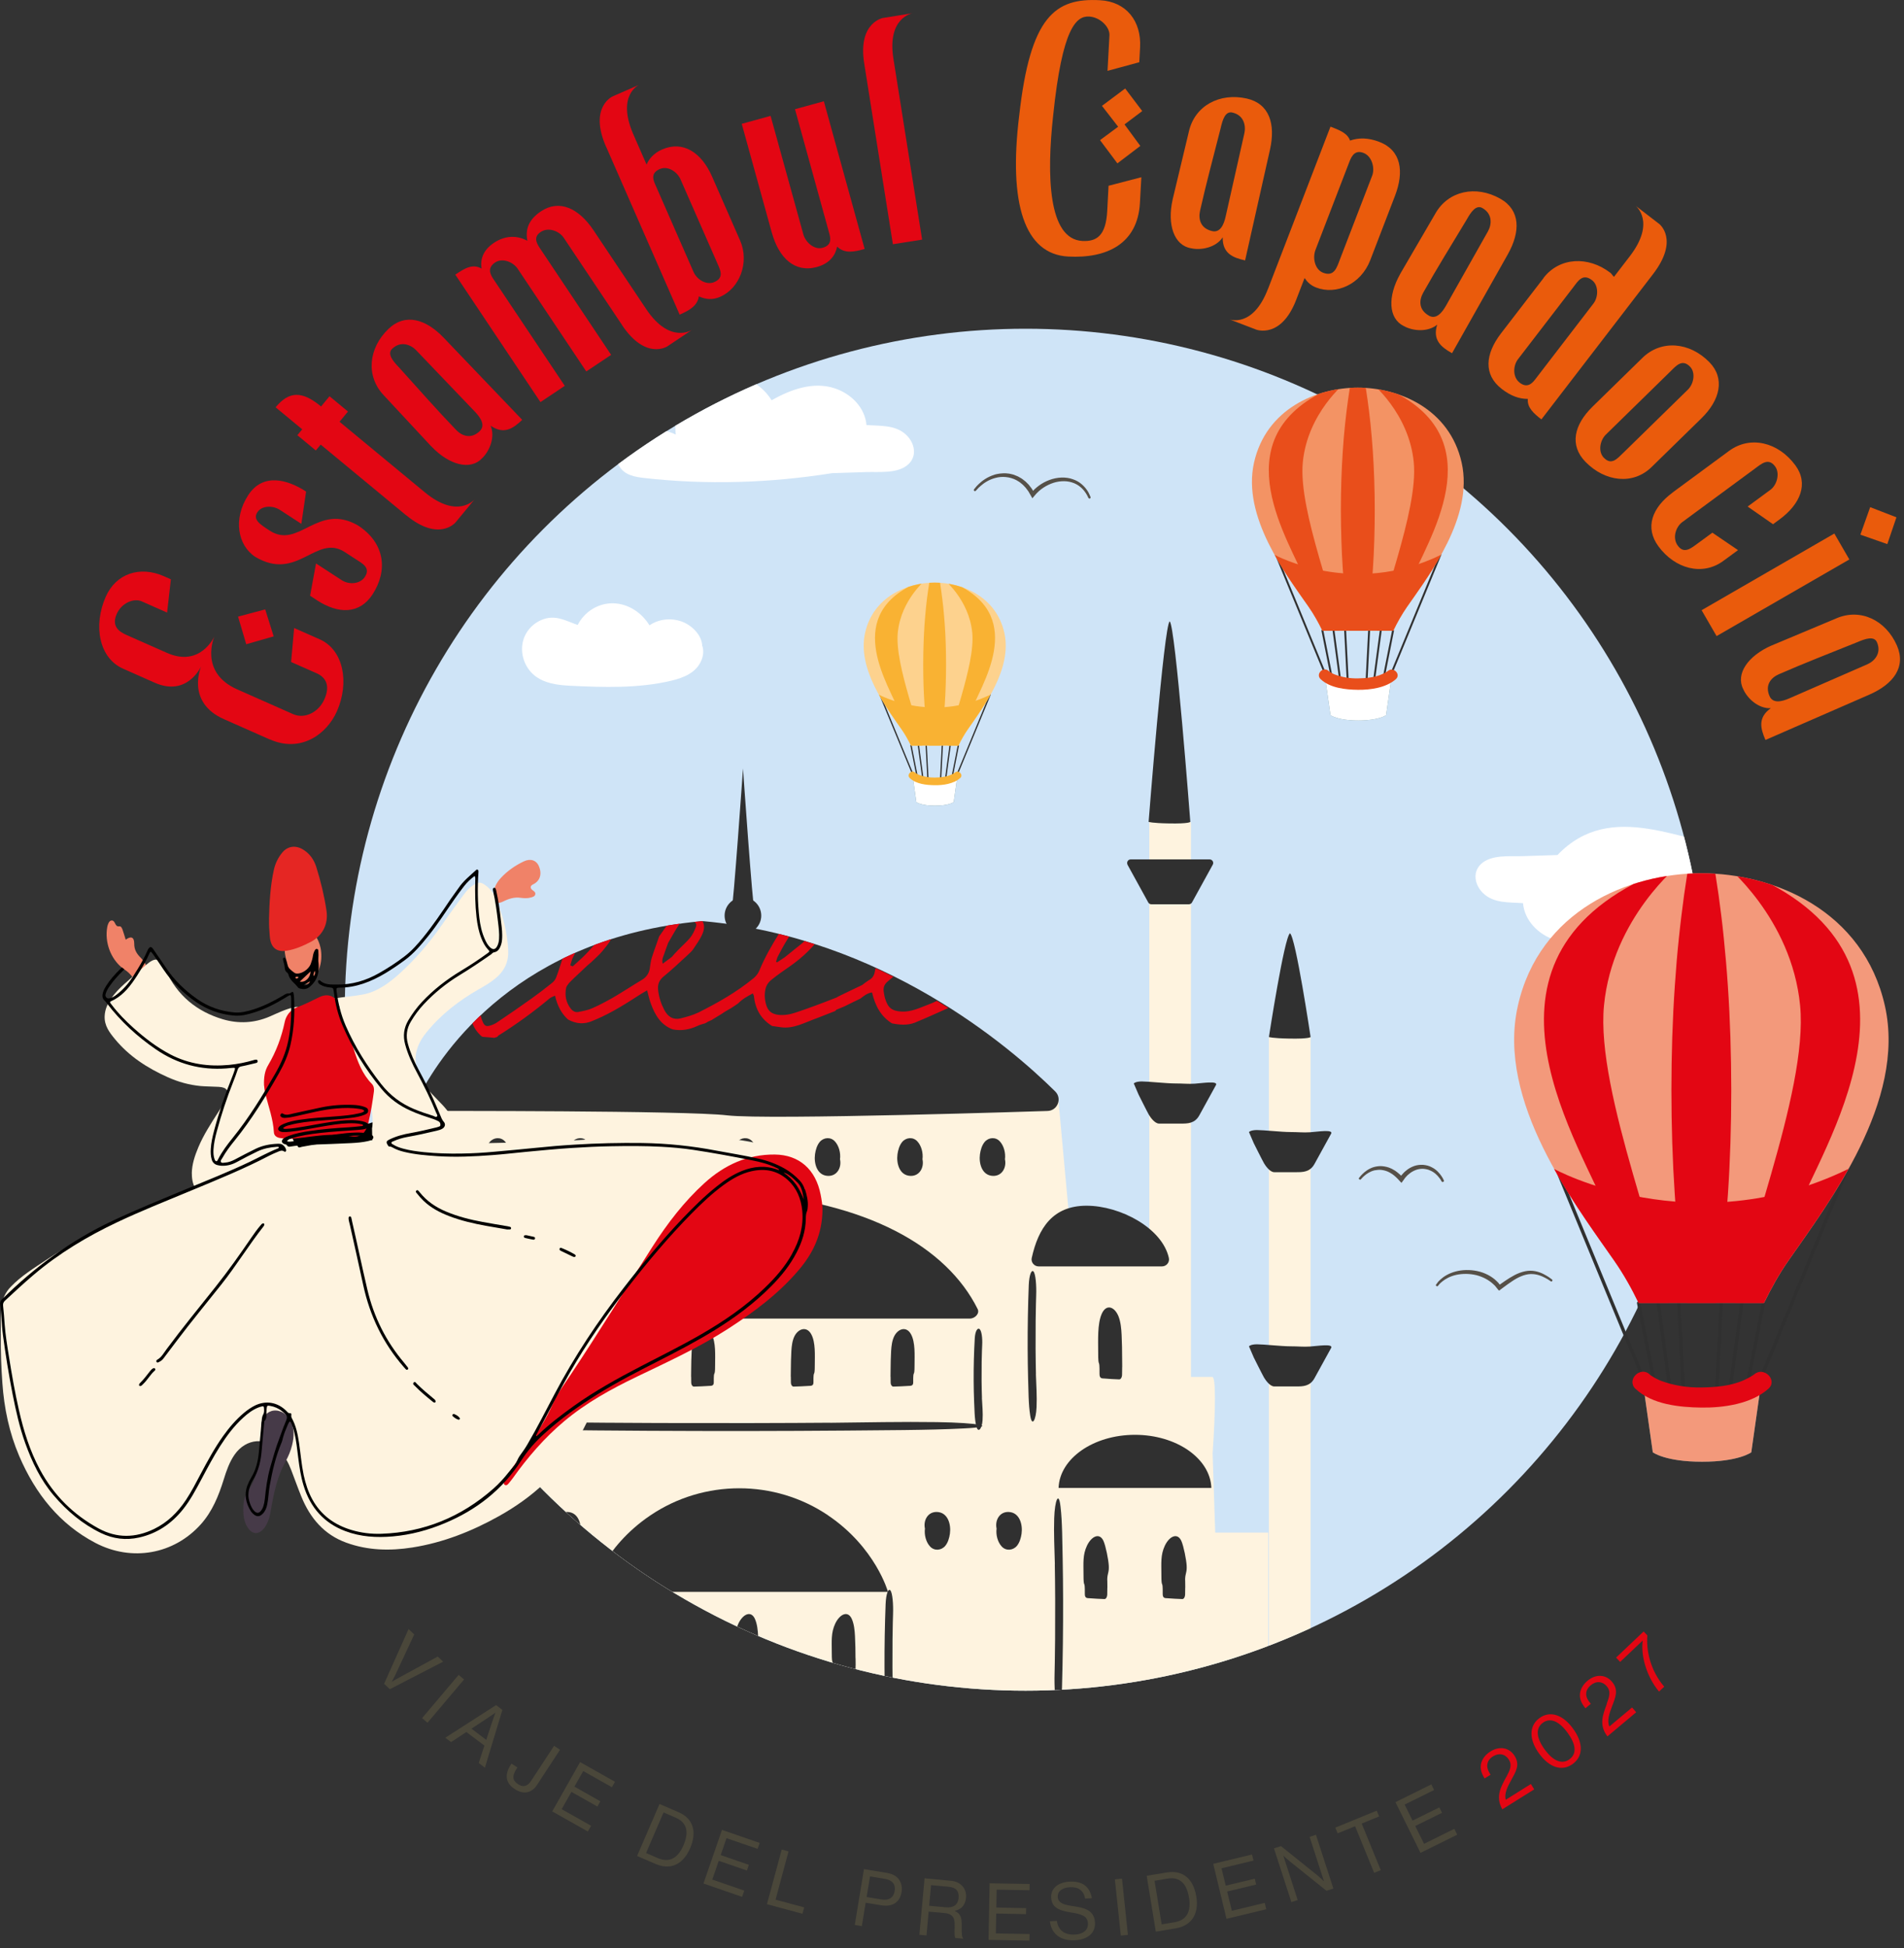<?xml version="1.0" encoding="UTF-8"?>
<svg id="_x30_1" xmlns="http://www.w3.org/2000/svg" xmlns:xlink="http://www.w3.org/1999/xlink" viewBox="0 0 256.72 262.58">
  <rect x="0" y="0" width="256.72" height="262.58" fill="#333333" stroke="none"/>
  <defs>
    <style>
      .cls-1 {
        fill: #f39364;
      }

      .cls-2 {
        fill: #463a48;
      }

      .cls-3 {
        fill: #565048;
      }

      .cls-4 {
        fill: #e94e1b;
      }

      .cls-5 {
        clip-path: url(#clippath-4);
      }

      .cls-6 {
        fill: #e52623;
      }

      .cls-7 {
        fill: #d9b693;
      }

      .cls-8 {
        fill: #fff;
      }

      .cls-9 {
        fill: #4a7d89;
      }

      .cls-10 {
        fill: #ea5b0c;
      }

      .cls-11 {
        fill: #303030;
      }

      .cls-12 {
        fill: #446741;
      }

      .cls-13 {
        fill: none;
      }

      .cls-14 {
        fill: #e30613;
      }

      .cls-15 {
        fill: #fef3df;
      }

      .cls-16 {
        fill: #597838;
      }

      .cls-17 {
        clip-path: url(#clippath-1);
      }

      .cls-18 {
        fill: #f9b233;
      }

      .cls-19 {
        fill: #926142;
      }

      .cls-20 {
        clip-path: url(#clippath-3);
      }

      .cls-21 {
        fill: #fdd28e;
      }

      .cls-22 {
        fill: #829846;
      }

      .cls-23 {
        fill: #cfe4f7;
      }

      .cls-24 {
        fill: #4a473a;
      }

      .cls-25 {
        clip-path: url(#clippath-2);
      }

      .cls-26 {
        fill: #f08268;
      }

      .cls-27 {
        fill: #698c68;
      }

      .cls-28 {
        fill: #f3997b;
      }

      .cls-29 {
        clip-path: url(#clippath);
      }
    </style>
    <clipPath id="clippath">
      <circle class="cls-13" cx="138.28" cy="136.1" r="91.79"/>
    </clipPath>
    <clipPath id="clippath-1">
      <path class="cls-13" d="M142.26,147.1c-6.34-5.9-23.28-20.73-47.38-22.93-.1,0-.21,0-.32,0-24.59,2.25-34.86,17.49-37.92,23.32-.54,1.03.2,2.26,1.37,2.26,0,0,34.54-.07,40.04.59,5.5.65,43.14-.59,43.14-.59,1.89.44,2.98-.88,1.08-2.64Z"/>
    </clipPath>
    <clipPath id="clippath-2">
      <path class="cls-13" d="M220.94,175.62h16.91c.95-1.94,2.03-3.89,3.27-5.67,5.43-7.8,15.91-21.46,13.03-34.35-2.89-12.89-14.98-17.89-24.75-17.89s-21.87,5-24.75,17.89c-2.89,12.89,7.6,26.55,13.03,34.35,1.24,1.78,2.33,3.72,3.27,5.67Z"/>
    </clipPath>
    <clipPath id="clippath-3">
      <path class="cls-13" d="M122.83,100.49h6.41c.36-.74.77-1.47,1.24-2.15,2.06-2.96,6.03-8.14,4.94-13.03-1.09-4.89-5.68-6.78-9.39-6.78s-8.29,1.9-9.39,6.78c-1.09,4.89,2.88,10.07,4.94,13.03.47.67.88,1.41,1.24,2.15Z"/>
    </clipPath>
    <clipPath id="clippath-4">
      <path class="cls-13" d="M178.3,85.01h9.56c.53-1.1,1.15-2.2,1.85-3.21,3.07-4.41,9-12.14,7.37-19.43-1.63-7.29-8.47-10.12-14-10.12s-12.37,2.83-14,10.12c-1.63,7.29,4.3,15.02,7.37,19.43.7,1.01,1.32,2.11,1.85,3.21Z"/>
    </clipPath>
  </defs>
  <g class="cls-29">
    <circle class="cls-23" cx="138.28" cy="136.1" r="97.32"/>
    <g>
      <path class="cls-7" d="M-1.2,189.95c-2.01-.38-9.35-.62-9.35-.62-4.4.1-21.9,1.55-21.9,1.55l-51.42,57.74,13.05-.09c.31.13.69.12,1.02,0,60.89-.41,6,3.18,66.89,2.77,1.33,0,2.12-1.14,2.36-2.36.09-.46.09-.97.11-1.43.35-4.36.4-25.14.38-29.51,0-4.47.02-9.57.05-14.03.05-9.57.81-13.63-1.2-14.01Z"/>
      <g>
        <g>
          <rect class="cls-15" x="154.96" y="110.81" width="5.62" height="89.96"/>
          <path class="cls-15" d="M163.85,206.56l-.35-10.64c.41-6.03.44-10.32-.04-10.32h-5.74l-.13-16.04-12.83,1.05-2.05-22.31-87.14,1.45v20.87h-13.03v15h-6.13v20.96h-7.16v23.17h141.75v-23.17h-7.16Z"/>
          <path class="cls-11" d="M57.87,216.05c0-.13-.01-.46-.01-.51,0-.34-.01-.68-.02-1.02-.01-.63-.02-1.26-.02-1.9,0-1.27,0-2.53.01-3.8,0-.58.02-1.16.03-1.75,0,0,.01-.47.01-.55.01-.35.02-.71.03-1.06.05-1.35-.07-2.89-.36-3.23-.26-.29-.58.39-.64,1.83-.11,2.82-.16,5.68-.15,8.55,0,1.36.03,2.72.06,4.08.02.82.04,1.64.07,2.45.04,1,.09,1.72.22,2.53.24,1.54.77.61.85-1.14.07-1.45-.04-3.04-.09-4.5Z"/>
          <path class="cls-11" d="M57.37,200.56c-.14-3.97-4.7-7.16-10.3-7.16s-10.16,3.19-10.3,7.16h20.6Z"/>
          <path class="cls-11" d="M163.33,200.56c-.14-3.97-4.7-7.16-10.3-7.16s-10.16,3.19-10.3,7.16h20.6Z"/>
          <path class="cls-11" d="M130.78,177.73c.67,0,1.34-.68,1.04-1.28-4.21-8.45-14.94-14.47-31.56-15.65-16.13-1.14-29.77,7.07-31.89,16.3-.15.66.51.63,1.19.63h61.22Z"/>
          <path class="cls-11" d="M42.83,212.51c0-.98.26-.98.21-1.96-.04-.81-.41-2.65-.71-3.33-.53-1.19-1.63-.64-2.23.62-.59,1.25-.47,2.36-.47,3.83,0,2.26.2.44.18,2.71,0,.6.38.53.65.55.67.05,1.33.09,2,.11.2,0,.36-.27.37-.59.02-2.02.03.07.01-1.95Z"/>
          <path class="cls-11" d="M53.33,212.51c0-.98.26-.98.21-1.96-.04-.81-.41-2.65-.71-3.33-.53-1.19-1.63-.64-2.23.62-.59,1.25-.47,2.36-.47,3.83,0,2.26.2.44.18,2.71,0,.6.38.53.65.55.67.05,1.33.09,2,.11.2,0,.36-.27.37-.59.02-2.02.03.07.01-1.95Z"/>
          <path class="cls-11" d="M102.29,223.51c0-.98-.02-1.97-.07-2.96-.04-.81-.13-1.66-.43-2.33-.53-1.19-1.63-.64-2.23.62-.59,1.25-.47,2.36-.47,3.83,0,2.26.2.44.18,2.71,0,.6.38.53.65.55.67.05,1.33.09,2,.11.2,0,.36-.27.37-.59.02-2.02.03.07.01-1.95Z"/>
          <path class="cls-11" d="M115.35,223.51c0-.98-.02-1.97-.07-2.96-.04-.81-.13-1.66-.43-2.33-.53-1.19-1.63-.64-2.23.62-.59,1.25-.47,2.36-.47,3.83,0,2.26.2.44.18,2.71,0,.6.38.53.65.55.67.05,1.33.09,2,.11.2,0,.36-.27.37-.59.02-2.02.03.07.01-1.95Z"/>
          <path class="cls-11" d="M88.66,223.51c0-.98-.02-1.97-.07-2.96-.04-.81-.13-1.66-.43-2.33-.53-1.19-1.63-.64-2.23.62-.59,1.25-.47,2.36-.47,3.83,0,2.26.2.44.18,2.71,0,.6.38.53.65.55.67.05,1.33.09,2,.11.2,0,.36-.27.37-.59.02-2.02.03.07.01-1.95Z"/>
          <path class="cls-11" d="M60.42,170.7c.54,0,.96-.5.85-1.03-.85-4.07-6.53-6.22-11.12-6.22s-6.56,2.15-7.42,6.22c-.11.53.3,1.03.85,1.03h16.85Z"/>
          <path class="cls-11" d="M156.67,170.7c.6,0,1.06-.55.93-1.14-.89-4.02-6.54-7.04-11.1-7.04s-6.5,3.02-7.39,7.04c-.13.58.33,1.14.93,1.14h16.64Z"/>
          <rect class="cls-15" x="171.09" y="139.78" width="5.62" height="89.96"/>
          <rect class="cls-8" x="23.54" y="139.74" width="5.62" height="89.96"/>
          <polygon class="cls-11" points="32.58 150.45 29.26 156.5 23.63 156.5 20.31 150.45 32.58 150.45"/>
          <path class="cls-11" d="M29.16,139.74s-2.04-28.37-2.81-28.88c-.77.51-2.81,28.88-2.81,28.88h5.62Z"/>
          <polygon class="cls-11" points="32.49 180.82 29.16 186.86 23.54 186.86 20.22 180.82 32.49 180.82"/>
          <path class="cls-11" d="M102.64,123.42c0,1.36-1.11,2.47-2.47,2.47s-2.47-1.11-2.47-2.47,1.11-2.47,2.47-2.47,2.47,1.11,2.47,2.47Z"/>
          <path class="cls-11" d="M101.73,122.72c-.24-.24-1.55-19.13-1.55-19.13,0,0-1.32,18.89-1.55,19.13h3.11Z"/>
          <path class="cls-11" d="M111.66,204.26c-7.21-4.87-16.76-4.87-23.97,0-6.42,4.33-8.08,10.31-8.08,10.31h40.12s-1.66-5.98-8.08-10.31Z"/>
          <path class="cls-27" d="M-8.61,236.99c-1.76-1.2-3.05-3.35-2.6-5.43.54-2.51,3.33-3.92,5.89-4.12.67-.05,1.37-.05,2.01-.27,1.59-.56,2.37-2.3,3.02-3.86.96-2.31,2.33-4.84,4.76-5.42.93-.22,1.9-.13,2.85-.24,2.19-.27,4.04-1.66,6-2.67,1.96-1.01,4.44-1.65,6.29-.44.87.57,1.49,1.49,2.4,2,1.55.88,3.51.38,5.13-.36,1.62-.74,3.23-1.71,5.01-1.72,3.3-.03,6.02,3.21,9.31,2.96,3.18-.25,5.18-3.57,8.13-4.79,3.06-1.27,6.72.02,9.09,2.33,1.42,1.38,2.92,3.27,4.88,2.96,1.52-.23,2.55-1.76,4.03-2.19.87-.25,1.82-.1,2.67.2,2.78.96,4.96,3.46,5.56,6.34.23,1.09.27,2.31,1.02,3.14.45.5,1.1.78,1.73,1.04,2.48,1.04,4.96,2.08,7.44,3.12,1.07.45,2.24,1,2.65,2.08.42,1.09-.13,2.37-1.03,3.13-.89.76-2.05,1.11-3.19,1.42-16.51,4.5-33.91,3.97-51.01,3.4-5.95-.2-11.89-.39-17.84-.59-5.69-.19-11.7-.95-17.38-.48-2.5.2-4.64-.06-6.81-1.54Z"/>
          <path class="cls-12" d="M6.39,231.34c-.13-.28-.36-.52-.64-.67-.12-.06-.26-.12-.4-.14-.07-.01-.21,0-.32,0-.09-.52-.27-.98-.83-1.22-.59-.25-1.23-.05-1.65.41-.28.31.18.76.45.45.43-.48,1.2-.41,1.39.26.07.24-.04.47.19.64.24.18.57.01.84.15.64.31.51,1.11.08,1.54-.29.29.16.75.45.45.49-.49.74-1.21.42-1.87Z"/>
          <path class="cls-12" d="M197.66,215.33c-.13-.28-.36-.52-.64-.67-.12-.06-.26-.12-.4-.14-.07-.01-.21,0-.32,0-.09-.52-.27-.98-.83-1.22-.59-.25-1.23-.05-1.65.41-.28.31.18.76.45.45.43-.48,1.2-.41,1.39.26.07.24-.04.47.19.64.24.18.57.01.84.15.64.31.51,1.11.08,1.54-.29.29.16.75.45.45.49-.49.74-1.21.42-1.87Z"/>
          <path class="cls-12" d="M64.68,230.89c-.25-.01-.5.06-.71.2-.09.06-.18.14-.25.23-.03.04-.08.15-.12.23-.4-.14-.8-.17-1.17.13-.4.32-.5.85-.33,1.32.11.31.6.16.49-.15-.17-.48.16-1,.71-.88.2.04.32.2.52.11.22-.1.22-.4.42-.54.46-.33.98.06,1.12.52.1.32.59.17.49-.15-.16-.53-.58-.98-1.17-1.01Z"/>
          <path class="cls-12" d="M23.94,222.47c-.6-.11-1.29-.14-1.71.38-.33.4-.32,1-.25,1.56-.5-.12-1.05-.11-1.4.25-.48.51-.22,1.29.2,1.74.34.36.89-.18.55-.55-.25-.26-.29-.62.11-.71.26-.06.6.06.82.17.32.15.63-.1.57-.44-.06-.34-.17-.83-.09-1.18.12-.6.51-.56.99-.47.49.09.7-.65.21-.75Z"/>
          <path class="cls-12" d="M205.01,223.66c-.44-.41-1.02-.8-1.65-.58-.49.17-.8.68-1.03,1.19-.36-.36-.83-.65-1.32-.53-.68.17-.87.98-.76,1.58.1.49.85.32.75-.17-.07-.35.09-.68.47-.54.25.09.47.37.61.58.19.3.58.25.71-.07.13-.32.3-.79.55-1.05.42-.44.73-.21,1.09.12.36.34.94-.18.57-.52Z"/>
          <path class="cls-12" d="M184.02,222.47c-.6-.11-1.29-.14-1.71.38-.33.4-.32,1-.25,1.56-.5-.12-1.05-.11-1.4.25-.48.51-.22,1.29.2,1.74.34.36.89-.18.55-.55-.25-.26-.29-.62.11-.71.26-.06.6.06.82.17.32.15.63-.1.57-.44-.06-.34-.17-.83-.09-1.18.12-.6.51-.56.99-.47.49.09.7-.65.21-.75Z"/>
          <path class="cls-12" d="M44.06,223.67c-.47-.37-1.04-.39-1.6-.33-.22-.87-1.37-1.35-1.97-.47-.25.37.35.72.6.35.55-.07.79.1.7.5-.02.25.24.37.44.34.82-.12,1.91-.03,1.54,1.12-.14.43.54.61.67.19.19-.61.15-1.27-.39-1.7Z"/>
          <path class="cls-12" d="M59.98,220.21c-.53-.23-1.04-.08-1.43.26-.6-.9-2-.85-2.5.26-.16.37.4.64.56.28.35-.79,1.33-.7,1.55.13.08.29.45.25.58.04.33-.53,1.6-.6,1.28.27-.14.37.42.65.56.28.23-.6.01-1.25-.6-1.51Z"/>
          <path class="cls-12" d="M36.04,234.17c-.4-.43-.87-.88-1.5-.86-.58.02-.91.46-1.19.93-.33-.37-.79-.62-1.32-.59-.78.05-1.37.7-1.4,1.46-.02.52.78.61.8.09.04-1.05,1.24-.8,1.57-.04.11.27.53.35.7.08.1-.16.32-.66.47-.77.28-.07.55-.13.83-.2.15.12.29.25.42.4.35.38.98-.12.63-.5Z"/>
          <path class="cls-11" d="M66.03,153.93c.53-.63,1.48-.71,2.05-.08.54.58.8,1.55.69,2.41.24,1.09-.38,2.28-1.62,2.24-1.49-.05-1.92-1.7-1.75-2.92.08-.57.26-1.2.63-1.65Z"/>
          <path class="cls-11" d="M77.15,153.93c.53-.63,1.48-.71,2.05-.08.54.58.8,1.55.69,2.41.24,1.09-.38,2.28-1.62,2.24-1.49-.05-1.92-1.7-1.75-2.92.08-.57.26-1.2.63-1.65Z"/>
          <path class="cls-11" d="M88.27,153.93c.53-.63,1.48-.71,2.05-.08.54.58.8,1.55.69,2.41.24,1.09-.38,2.28-1.62,2.24-1.49-.05-1.92-1.7-1.75-2.92.08-.57.26-1.2.63-1.65Z"/>
          <path class="cls-11" d="M99.39,153.93c.53-.63,1.48-.71,2.05-.08.54.58.8,1.55.69,2.41.24,1.09-.38,2.28-1.62,2.24-1.49-.05-1.92-1.7-1.75-2.92.08-.57.26-1.2.63-1.65Z"/>
          <path class="cls-11" d="M110.52,153.93c.53-.63,1.48-.71,2.05-.08.54.58.8,1.55.69,2.41.24,1.09-.38,2.28-1.62,2.24-1.49-.05-1.92-1.7-1.75-2.92.08-.57.26-1.2.63-1.65Z"/>
          <path class="cls-11" d="M121.64,153.93c.53-.63,1.48-.71,2.05-.08.54.58.8,1.55.69,2.41.24,1.09-.38,2.28-1.62,2.24-1.49-.05-1.92-1.7-1.75-2.92.08-.57.26-1.2.63-1.65Z"/>
          <path class="cls-11" d="M132.76,153.93c.53-.63,1.48-.71,2.05-.08.54.58.8,1.55.69,2.41.24,1.09-.38,2.28-1.62,2.24-1.49-.05-1.92-1.7-1.75-2.92.08-.57.26-1.2.63-1.65Z"/>
          <path class="cls-11" d="M137.11,208.37c-.53.63-1.48.71-2.05.08-.54-.58-.8-1.55-.69-2.41-.24-1.09.38-2.28,1.62-2.24,1.49.05,1.92,1.7,1.75,2.92-.08.57-.26,1.2-.63,1.65Z"/>
          <path class="cls-11" d="M127.45,208.37c-.53.63-1.48.71-2.05.08-.54-.58-.8-1.55-.69-2.41-.24-1.09.38-2.28,1.62-2.24,1.49.05,1.92,1.7,1.75,2.92-.08.57-.26,1.2-.63,1.65Z"/>
          <path class="cls-11" d="M77.64,208.37c-.53.63-1.48.71-2.05.08-.54-.58-.8-1.55-.69-2.41-.24-1.09.38-2.28,1.62-2.24,1.49.05,1.92,1.7,1.75,2.92-.08.57-.26,1.2-.63,1.65Z"/>
          <path class="cls-11" d="M67.98,208.37c-.53.63-1.48.71-2.05.08-.54-.58-.8-1.55-.69-2.41-.24-1.09.38-2.28,1.62-2.24,1.49.05,1.92,1.7,1.75,2.92-.08.57-.26,1.2-.63,1.65Z"/>
          <path class="cls-11" d="M149.29,213.01c0-.98.26-.98.21-1.96-.04-.81-.41-2.65-.71-3.33-.53-1.19-1.63-.64-2.23.62-.59,1.25-.47,2.36-.47,3.83,0,2.26.2.44.18,2.71,0,.6.38.53.65.55.67.05,1.33.09,2,.11.2,0,.36-.27.37-.59.02-2.02.03.07.01-1.95Z"/>
          <path class="cls-11" d="M159.79,213.01c0-.98.26-.98.21-1.96-.04-.81-.41-2.65-.71-3.33-.53-1.19-1.63-.64-2.23.62-.59,1.25-.47,2.36-.47,3.83,0,2.26.2.44.18,2.71,0,.6.38.53.65.55.67.05,1.33.09,2,.11.2,0,.36-.27.37-.59.02-2.02.03.07.01-1.95Z"/>
          <path class="cls-11" d="M139.68,185.21c0-.13-.01-.46-.01-.51,0-.34-.01-.68-.02-1.02-.01-.63-.02-1.26-.02-1.9,0-1.27,0-2.53.01-3.8,0-.58.02-1.16.03-1.75,0,0,.01-.47.01-.55.01-.35.02-.71.03-1.06.05-1.35-.07-2.89-.36-3.23-.26-.29-.58.39-.64,1.83-.11,2.82-.16,5.68-.15,8.55,0,1.36.03,2.72.06,4.08.02.82.04,1.64.07,2.45.04,1,.09,1.72.22,2.53.24,1.54.77.61.85-1.14.07-1.45-.04-3.04-.09-4.5Z"/>
          <path class="cls-11" d="M111.96,191.77c-.43,0-1.46.01-1.62.01-1.08,0-2.17.01-3.25.02-2.01.01-4.03.02-6.05.02-4.04,0-8.08,0-12.11-.01-1.86,0-3.72-.02-5.57-.03.02,0-1.5-.01-1.77-.01-1.13-.01-2.26-.02-3.38-.03-4.3-.05-9.22.07-10.29.36-.94.26,1.24.58,5.84.64,8.98.11,18.13.16,27.28.15,4.35,0,8.69-.03,13.01-.06,2.62-.02,5.23-.04,7.83-.07,3.18-.04,5.48-.09,8.08-.22,4.91-.24,1.94-.77-3.63-.85-4.62-.07-9.7.04-14.36.09Z"/>
          <path class="cls-11" d="M132.4,188.41c0-.09-.01-.31-.01-.34,0-.23-.01-.46-.02-.68-.01-.42-.02-.85-.02-1.28,0-.85,0-1.7.01-2.55,0-.39.02-.78.03-1.17,0,0,.01-.32.01-.37.01-.24.02-.48.03-.71.05-.91-.07-1.94-.36-2.17-.26-.2-.58.26-.64,1.23-.11,1.89-.16,3.82-.15,5.75,0,.92.03,1.83.06,2.74.02.55.04,1.1.07,1.65.04.67.09,1.15.22,1.7.24,1.03.77.41.85-.77.07-.97-.04-2.04-.09-3.03Z"/>
          <path class="cls-11" d="M68.81,188.41c0-.09-.01-.31-.01-.34,0-.23-.01-.46-.02-.68-.01-.42-.02-.85-.02-1.28,0-.85,0-1.7.01-2.55,0-.39.02-.78.03-1.17,0,0,.01-.32.01-.37.01-.24.02-.48.03-.71.05-.91-.07-1.94-.36-2.17-.26-.2-.58.26-.64,1.23-.11,1.89-.16,3.82-.15,5.75,0,.92.03,1.83.06,2.74.02.55.04,1.1.07,1.65.04.67.09,1.15.22,1.7.24,1.03.77.41.85-.77.07-.97-.04-2.04-.09-3.03Z"/>
          <path class="cls-11" d="M120.38,228.19c0-.13-.01-.46-.01-.51,0-.34-.01-.68-.02-1.02-.01-.63-.02-1.26-.02-1.9,0-1.27,0-2.53.01-3.8,0-.58.02-1.16.03-1.75,0,0,.01-.47.01-.55.01-.35.02-.71.03-1.06.05-1.35-.07-2.89-.36-3.23-.26-.29-.58.39-.64,1.83-.11,2.82-.16,5.68-.15,8.55,0,1.36.03,2.72.06,4.08.02.82.04,1.64.07,2.45.04,1,.09,1.72.22,2.53.24,1.54.77.61.85-1.14.07-1.45-.04-3.04-.09-4.5Z"/>
          <path class="cls-11" d="M60.82,177.75c0,.13.01.46.01.51,0,.34.01.68.02,1.02.01.63.02,1.26.02,1.9,0,1.27,0,2.53-.01,3.8,0,.58-.02,1.16-.03,1.75,0,0-.01.47-.01.55-.01.35-.02.71-.03,1.06-.05,1.35.07,2.89.36,3.23.26.29.58-.39.64-1.83.11-2.82.16-5.68.15-8.55,0-1.36-.03-2.72-.06-4.08-.02-.82-.04-1.64-.07-2.45-.04-1-.09-1.72-.22-2.53-.24-1.54-.77-.61-.85,1.14-.07,1.45.04,3.04.09,4.5Z"/>
          <path class="cls-11" d="M142.22,210.87c0,.19.01.64.01.71,0,.47.01.94.02,1.41.01.87.02,1.75.02,2.63,0,1.75,0,3.51-.01,5.26,0,.81-.02,1.61-.03,2.42,0,0-.01.65-.01.77-.01.49-.02.98-.03,1.47-.05,1.87.07,4.01.36,4.47.26.41.58-.54.64-2.54.11-3.9.16-7.88.15-11.85,0-1.89-.03-3.78-.06-5.65-.02-1.14-.04-2.27-.07-3.4-.04-1.38-.09-2.38-.22-3.51-.24-2.13-.77-.84-.85,1.58-.07,2.01.04,4.21.09,6.24Z"/>
        </g>
        <polygon class="cls-8" points="37.02 207.17 28.58 207.17 28.58 205.96 35.81 205.96 35.81 185.01 41.94 185.01 41.94 170.7 43.15 170.7 43.15 186.21 37.02 186.21 37.02 207.17"/>
      </g>
      <path class="cls-11" d="M142.26,147.1c-6.16-6.09-23.28-20.73-47.38-22.93-.1,0-.21,0-.32,0-24.59,2.25-34.86,17.49-37.92,23.32-.54,1.03.2,2.26,1.37,2.26,0,0,34.54-.07,40.04.59,5.5.65,43.14-.59,43.14-.59,1.38,0,2.07-1.67,1.08-2.64Z"/>
      <g class="cls-17">
        <path class="cls-14" d="M128.8,134.55c-.18-.13-.35-.27-.53-.38.02-.04.02-.08.02-.12-.05.02-.08.03-.12.03-.21.06-.42.11-.61.21-.76.34-1.49.79-2.27,1.07-1.22.45-2.38,1.06-3.72.99-1.32-.08-1.85-.48-2.25-1.82-.08-.29-.13-.59-.17-.89-.07-.58.1-.99.58-1.38.82-.68,1.62-1.38,2.4-2.08-.39-.21-.77-.42-1.15-.62-.37.29-.74.56-1.13.86-.08-.07-.15-.11-.24-.16.13-.41.24-.82.38-1.19-.42-.23-.86-.44-1.29-.65h-.01c-.31.82-.58,1.68-.74,2.56-.09.49-.31.88-.77,1.12-.32.2-.62.43-.93.67-1.07.5-2.13,1.02-3.21,1.54-.08.05-.15.09-.23.14-.99.39-1.98.77-2.99,1.14-.84.3-1.68.62-2.53.89-.76.26-1.56.4-2.37.31-.92-.13-1.41-.54-1.66-1.5-.19-.75-.21-1.51.03-2.26.13-.37.42-.73.73-.97.82-.66,1.68-1.26,2.54-1.85,1.71-1.21,3.23-2.64,4.41-4.43l.02-.3c-.4-.11-.8-.22-1.2-.35-.45.83-1.05,1.54-1.78,2.13-.73.59-1.44,1.17-2.19,1.76-.34.25-.71.47-1.06.7-.04-.02-.08-.07-.12-.09.08-.23.11-.45.21-.66.8-1.54,1.64-3.06,2.8-4.33-.46-.09-.91-.19-1.37-.28-.34.49-.85.86-1.16,1.35-1.02,1.62-1.98,3.29-2.72,5.07-.16.41-.45.79-.78,1.06-2.3,1.89-4.86,3.34-7.48,4.65-.76.36-1.58.58-2.38.78-.97.23-1.69-.2-2.17-1.1-.44-.83-.74-1.71-.85-2.68-.1-.81.13-1.37.75-1.88,1.09-.88,2.11-1.86,3.15-2.81.28-.28.59-.52.8-.82.46-.69.96-1.37,1.28-2.12.41-.97.2-1.7-.52-2.28-1.23.07-2.47.18-3.69.35-.57.76-1.09,1.52-1.63,2.28-.33.97-.69,1.91-1,2.88-.13.39-.16.83-.24,1.24-.07.77-.42,1.35-1.08,1.74-1.28.76-2.53,1.59-3.81,2.34-.93.53-1.87,1.04-2.85,1.47-.6.28-1.27.39-1.91.52-.43.09-.79-.12-1.06-.48-.63-.83-.79-1.76-.6-2.76.05-.24.25-.46.41-.67.21-.24.46-.45.69-.69.45-.43.92-.85,1.38-1.3.3-.28.6-.56.91-.81.5-.5,1.05-.94,1.5-1.49.66-.79,1.33-1.6,1.6-2.66-.51.16-1.01.31-1.52.49-.62.75-1.29,1.48-1.96,2.21-.24.26-.49.52-.74.76-.45.43-.91.83-1.38,1.26-.1-.05-.21-.1-.33-.14.09-.29.17-.59.27-.88.17-.37.36-.71.52-1.06.16-.37.33-.72.54-1.06-.64.23-1.28.51-1.91.78-.21.48-.4,1.01-.54,1.54-.26.8-.51,1.62-.82,2.4-.12.29-.38.55-.62.73-.87.7-1.75,1.37-2.66,2.02-1.49,1.07-3.02,2.12-4.54,3.14-.32.24-.7.41-1.09.52-.49.14-.73,0-.95-.51-.45-1.03-.53-2.1-.42-3.17-.48.32-.93.67-1.38,1.04.08.65.15,1.31.3,1.94.21.89.72,1.59,1.37,2.16.06,0,.1.03.16.05.51.04,1.02.07,1.54.13.14-.05.25-.08.39-.13.06-.08.11-.15.17-.19,2.4-1.5,4.7-3.17,6.88-4.99.19-.17.44-.23.74-.37.3,1.34.85,2.4,1.75,3.21,1.09.6,2.2.68,3.33.17.17-.07.33-.14.48-.2,2.11-.9,4.05-2.14,6-3.4.25-.16.52-.3.85-.5.18.67.3,1.24.5,1.77.56,1.56,1.36,2.9,2.95,3.49,1.17.23,2.27.03,3.35-.47.33-.16.7-.25,1.05-.36.12-.07.23-.12.34-.2.2-.09.39-.17.57-.26.08-.05.14-.11.21-.14.35-.21.72-.45,1.08-.66.17-.11.35-.23.52-.34.26-.14.5-.28.76-.44.31-.2.63-.41.94-.63.58-.6,1.27-.97,1.98-1.35.07.19.14.25.15.33.17,1.79.97,3.15,2.45,4.06.39.05.78.12,1.17.17,1.73.25,3.23-.64,4.79-1.19.86-.34,1.7-.67,2.54-.99.06-.08.13-.13.19-.19.36-.15.72-.29,1.07-.44.73-.37,1.45-.71,2.16-1.06.46-.35.9-.73,1.56-.82.41,1.77,1.18,3.24,2.69,4.17,1.02.2,2.08.29,3.06-.09,1.67-.68,3.3-1.44,4.93-2.16.39-.19.79-.38,1.18-.61-.23-.2-.47-.37-.7-.55ZM89.6,128.45c.15-.45.33-.9.48-1.34.48-.82.93-1.67,1.46-2.45.47-.64,1.17-.79,1.86-.52.41.17.58.42.42.83-.2.52-.46,1.07-.81,1.48-.51.6-1.12,1.12-1.67,1.7-.27.26-.51.56-.76.84-.39.29-.77.56-1.23.91-.17-.61.12-1.01.25-1.44Z"/>
      </g>
      <path class="cls-11" d="M152.02,116.55l2.8,5.09c.08.15.24.25.42.25h5.06c.17,0,.34-.1.42-.25l2.8-5.09c.18-.32-.06-.71-.42-.71h-10.65c-.36,0-.59.39-.42.71Z"/>
      <path class="cls-11" d="M171.09,139.78s2.07-13.47,2.84-13.98c.77.51,2.78,13.98,2.78,13.98,0,0-.12.27-2.93.21-2.27-.04-2.69-.21-2.69-.21Z"/>
      <path class="cls-11" d="M154.87,110.78s2.07-26.51,2.84-27.02c.77.51,2.78,27.02,2.78,27.02,0,0-.12.27-2.93.21-2.27-.04-2.69-.21-2.69-.21Z"/>
      <path class="cls-11" d="M168.4,181.47s.21-.27,1.09-.27,3.33.27,4.47.27,1.73.09,2.67.03,3.19-.43,2.85.19-1.64,2.99-2.25,4.09c-.61,1.1-1.58,1.1-2.46,1.1h-2.96c-.59,0-1.19-.88-1.38-1.2s-1.38-2.7-1.38-2.7l-.65-1.51Z"/>
      <path class="cls-11" d="M168.4,152.59s.21-.27,1.09-.27,3.33.27,4.47.27,1.73.09,2.67.03,3.19-.43,2.85.19-1.64,2.99-2.25,4.09c-.61,1.1-1.58,1.1-2.46,1.1h-2.96c-.59,0-1.19-.88-1.38-1.2s-1.38-2.7-1.38-2.7l-.65-1.51Z"/>
      <path class="cls-11" d="M152.87,146.04s.21-.27,1.09-.27,3.33.27,4.47.27,1.73.09,2.67.03,3.19-.43,2.85.19c-.34.62-1.64,2.99-2.25,4.09-.61,1.1-1.58,1.1-2.46,1.1h-2.96c-.59,0-1.19-.88-1.38-1.2s-1.38-2.7-1.38-2.7l-.65-1.51Z"/>
      <path class="cls-11" d="M66.31,186.39c0,.27.17.52.37.51.67-.01,1.34-.05,2.02-.09.27-.02.66.04.65-.48-.02-1.98.18-.4.18-2.36,0-1.28.12-3.04-.48-4.13-.6-1.1-1.71-.78-2.25.25-.3.59-.39,1.33-.43,2.03-.05.86-.06,1.72-.07,2.58-.02,1.76,0-.06.01,1.7Z"/>
      <path class="cls-11" d="M79.75,186.39c0,.27.17.52.37.51.67-.01,1.34-.05,2.02-.09.27-.02.66.04.65-.48-.02-1.98.18-.4.18-2.36,0-1.28.12-3.04-.48-4.13-.6-1.1-1.71-.78-2.25.25-.3.59-.39,1.33-.43,2.03-.05.86-.06,1.72-.07,2.58-.02,1.76,0-.06.01,1.7Z"/>
      <path class="cls-11" d="M93.2,186.39c0,.27.17.52.37.51.67-.01,1.34-.05,2.02-.09.27-.02.66.04.65-.48-.02-1.98.18-.4.18-2.36,0-1.28.12-3.04-.48-4.13-.6-1.1-1.71-.78-2.25.25-.3.59-.39,1.33-.43,2.03-.05.86-.06,1.72-.07,2.58-.02,1.76,0-.06.01,1.7Z"/>
      <path class="cls-11" d="M106.64,186.39c0,.27.17.52.37.51.67-.01,1.34-.05,2.02-.09.27-.02.66.04.65-.48-.02-1.98.18-.4.18-2.36,0-1.28.12-3.04-.48-4.13-.6-1.1-1.71-.78-2.25.25-.3.59-.39,1.33-.43,2.03-.05.86-.06,1.72-.07,2.58-.02,1.76,0-.06.01,1.7Z"/>
      <path class="cls-11" d="M120.09,186.39c0,.27.17.52.37.51.67-.01,1.34-.05,2.02-.09.27-.02.66.04.65-.48-.02-1.98.18-.4.18-2.36,0-1.28.12-3.04-.48-4.13-.6-1.1-1.71-.78-2.25.25-.3.59-.39,1.33-.43,2.03-.05.86-.06,1.72-.07,2.58-.02,1.76,0-.06.01,1.7Z"/>
      <path class="cls-11" d="M53.45,184.14c0-1.07-.02-2.15-.07-3.22-.04-.88-.13-1.8-.43-2.54-.53-1.29-1.64-1.69-2.25-.32-.6,1.36-.48,3.56-.48,5.17,0,2.46.2.48.18,2.95,0,.65.38.58.65.6.67.06,1.34.1,2.02.12.2,0,.37-.3.37-.64.02-2.2.03.08.01-2.12Z"/>
      <path class="cls-11" d="M151.3,183.17c0-1.07-.02-2.15-.07-3.22-.04-.88-.13-1.8-.43-2.54-.53-1.29-1.64-1.69-2.25-.32-.6,1.36-.48,3.56-.48,5.17,0,2.46.2.48.18,2.95,0,.65.38.58.65.6.67.06,1.34.1,2.02.12.2,0,.37-.3.37-.64.02-2.2.03.08.01-2.12Z"/>
    </g>
    <g>
      <path class="cls-19" d="M243.08,251.4c-.52-2.1-.91-4.2-1.14-6.35-.03-.27-.18-.5-.47-.53-.24-.03-.55.12-.59.39,0,.03,0,.06-.01.09-.03-.01-.06-.03-.1-.04-.28-.08-.65.09-.71.4-.14.85-.25,1.71-.32,2.57-.06.8-.12,1.61,0,2.4.11.7.46,1.37,1.08,1.75.59.36,1.36.44,1.96.05.24-.16.37-.44.29-.72Z"/>
      <g>
        <path class="cls-16" d="M235.1,212.86c-.12,2.16-.12,4.34-.14,6.5-.03,4.46-.02,8.92.2,13.39.11,2.2.21,4.41.41,6.62.17,1.81.67,3.63,2.47,4.99,1.68,1.27,4.31,1.97,5.99.62.76-.61,1.22-1.43,1.68-2.19.59-.96,1.12-1.95,1.59-2.95.91-1.93,1.61-3.92,2.09-5.96.5-2.13.74-4.3.97-6.47.47-4.4,1.1-8.81,1.25-13.25.15-4.33-.53-8.69-1.35-13.02.27-1.89-.53-3.86-1.07-5.73-.62-2.12-1.24-4.25-1.82-6.37-.3-1.05-1.01-1.99-2.3-2.52-2.16-.9-3.56.83-4.16,2.11-.87,1.88-1.26,3.88-1.49,5.9-.24,2.05-.32,4.12-.63,6.17-.16,1.03-.36,2.04-.67,3.04-.32,1.04-.8,2.02-1.3,3.01-.47.93-.94,1.87-1.22,2.86-.31,1.06-.43,2.16-.5,3.26Z"/>
        <path class="cls-22" d="M243.49,190.99c.29-.59.44-1.19.46-1.84,0-.12.17-.21.32-.2.14,0,.33.1.33.23.03.69-.05,1.38-.26,2.03-.06.2-.26.33-.55.26-.26-.06-.4-.28-.31-.47Z"/>
        <path class="cls-22" d="M241.52,191.41c.02-.06.04-.12.06-.17.01-.03.02-.06.03-.09-.03.09,0-.02.01-.04.08-.25.14-.51.19-.77.04-.18.25-.32.5-.28.25.04.42.21.4.41-.03.27-.07.54-.13.81-.03.13-.06.26-.1.39-.02.06-.04.13-.06.19-.02.05-.03.11-.05.16-.02.06-.07.11-.11.16-.11.13-.4.17-.58.09-.21-.09-.31-.24-.31-.42,0-.15.1-.31.15-.45Z"/>
        <path class="cls-22" d="M242.23,194.39c.04-.11.08-.22.13-.33.02-.05.04-.11.06-.16-.02.06,0-.02.01-.03.01-.03.02-.07.03-.1.07-.23.14-.46.21-.69.04-.14.19-.27.41-.23.19.03.36.18.33.33-.05.24-.11.48-.16.71-.05.24-.09.48-.12.72-.02.12-.12.24-.27.27,0,0-.01,0-.02,0-.13.03-.32.03-.43-.06,0,0,0,0-.01,0-.16-.13-.22-.26-.15-.43Z"/>
        <path class="cls-22" d="M249.05,212.25c.03-.06.06-.12.09-.18.02-.05.07-.11.07-.16-.02.05-.02.05,0,.01,0-.02.01-.04.02-.06,0-.03.02-.06.02-.08.03-.12.05-.24.06-.37,0-.07.01-.13.01-.2,0-.03,0-.06,0-.09,0-.02,0-.04,0-.06,0,0,0,0,0,0,0-.1,0-.18.08-.25.06-.06.18-.11.29-.12.22,0,.49.12.51.31.03.3.03.6-.02.9-.02.13-.05.26-.09.39-.02.09-.05.18-.08.26-.05.15-.17.23-.34.3-.21.08-.53-.04-.61-.22-.07-.14-.06-.27,0-.4Z"/>
        <path class="cls-22" d="M248.06,209.73c.02-.07.04-.14.06-.21.04-.16.07-.31.09-.47.05-.31.07-.63.08-.94,0-.16.22-.27.41-.26.19,0,.42.13.43.3.01.34.01.68-.02,1.02-.01.15-.04.31-.06.46-.03.21-.02.48-.27.6-.19.09-.47.08-.62-.09-.11-.13-.15-.25-.11-.4Z"/>
        <path class="cls-22" d="M247.02,209.53c.1.43.13.86.13,1.29,0,.21-.02.42-.05.63-.03.21-.04.52-.21.67-.23.19-.66.1-.73-.18-.05-.2.1-.42.15-.61.06-.2.1-.39.13-.59.06-.39.05-.78,0-1.17-.04-.29.51-.33.58-.04Z"/>
        <path class="cls-22" d="M240.82,201.81c.08-.16.15-.32.22-.49.12-.32.18-.65.21-1,0-.1.14-.17.27-.15.14.02.22.12.22.22,0,.36-.03.73-.07,1.08-.02.18-.05.35-.09.52-.05.22-.07.47-.3.61-.24.15-.59,0-.65-.23-.05-.2.11-.39.2-.57Z"/>
        <path class="cls-22" d="M238.41,220.07s.02-.07.02-.08c.01-.05.03-.1.04-.15.02-.09.05-.19.06-.29.04-.19.06-.39.07-.58,0-.09,0-.18,0-.27,0,0,0-.07,0-.09,0-.06,0-.11-.01-.17-.02-.21.13-.43.43-.44.26,0,.58.14.6.37.04.44.04.89-.04,1.32-.04.21-.09.41-.15.61-.04.12-.08.24-.13.36-.06.15-.12.25-.27.35-.28.2-.79-.02-.83-.3-.04-.23.11-.46.19-.67Z"/>
        <path class="cls-22" d="M239.59,222.37c.07-.14.13-.28.19-.42.1-.27.18-.55.23-.85.03-.15.22-.28.43-.24.21.04.36.18.34.35-.04.34-.12.67-.23,1-.05.15-.11.3-.17.45-.08.19-.16.38-.35.51-.11.08-.32.06-.45,0-.15-.07-.21-.19-.21-.32,0-.16.14-.33.22-.48Z"/>
        <path class="cls-22" d="M237.3,224.51s.04-.12.01-.04c.02-.06.04-.11.06-.17,0-.01,0-.02,0-.02,0,0,0,0,0-.02.01-.04.02-.08.04-.12.02-.08.04-.15.06-.23.07-.31.11-.62.13-.93.01-.2.29-.34.53-.3.28.05.43.23.43.44,0,.33-.04.65-.11.97-.03.15-.07.3-.12.45-.06.2-.12.41-.28.58-.11.12-.37.16-.55.09-.2-.08-.3-.23-.29-.39,0-.11.05-.21.08-.31Z"/>
        <path class="cls-22" d="M245.26,234.01c.13.5.19,1,.19,1.5,0,.24-.02.48-.05.72-.04.27-.07.58-.29.79-.24.21-.8.12-.84-.21-.02-.17.01-.3.08-.45.05-.11.09-.22.13-.34.07-.2.12-.4.15-.61.08-.46.08-.91,0-1.37-.05-.32.55-.36.63-.04Z"/>
        <path class="cls-22" d="M242.64,238.56c.08-.2.14-.4.2-.6.12-.43.16-.87.18-1.31,0-.16.23-.26.42-.24.23.03.33.18.34.34.01.46-.03.92-.09,1.37-.03.22-.07.44-.12.66-.03.11-.06.23-.09.34-.02.06-.03.14-.06.2-.05.09-.13.15-.22.22-.26.19-.7-.03-.76-.27-.06-.25.11-.49.2-.72Z"/>
        <path class="cls-22" d="M241.33,236.84s0,0,0-.01l-.03.08c.04-.12.08-.23.12-.35.04-.11.06-.23.08-.34.02-.14.2-.25.39-.22.2.04.32.17.31.32-.01.27-.05.54-.17.79-.07.14-.32.21-.5.14-.09-.04-.17-.09-.21-.17,0-.03-.02-.05-.03-.08-.01-.06,0-.11.02-.16Z"/>
      </g>
    </g>
    <path class="cls-8" d="M83.51,62.83c.66,1.21,2.11,1.46,3.35,1.6,8.45.95,16.94.68,25.32-.65,1.55-.05,3.1-.1,4.65-.15,1.75-.06,4.31.26,5.7-1.1,1.17-1.15.76-2.86-.33-3.9-1.44-1.39-3.51-1.2-5.37-1.34-.21-2.36-2.07-4.22-4.29-4.95-2.9-.96-5.95.17-8.5,1.61-1.77-2.85-5.52-4.34-8.72-3.01-2.97,1.23-4.62,4.54-4.2,7.64-2.13-1.05-4.87-.98-6.69.68-.97.88-1.63,2.33-.94,3.58Z"/>
    <path class="cls-8" d="M238.67,116.2c-.66-1.21-2.11-1.46-3.35-1.6-8.45-.95-18.05-6.96-25.32.65-1.55.05-3.1.1-4.65.15-1.75.06-4.31-.26-5.7,1.1-1.17,1.15-.76,2.86.33,3.9,1.44,1.39,3.51,1.2,5.37,1.34.21,2.36,2.07,4.22,4.29,4.95,2.9.96,5.95-.17,8.5-1.61,1.77,2.85,5.52,4.34,8.72,3.01,2.97-1.23,4.62-4.54,4.2-7.64,2.13,1.05,4.87.98,6.69-.68.97-.88,1.63-2.33.94-3.58Z"/>
    <path class="cls-8" d="M94.68,87.07c-.04-1.48-1.42-2.8-2.73-3.28-1.47-.54-3.12-.36-4.38.5-1.04-1.7-2.85-2.93-4.89-2.97-2.05-.04-3.88,1.15-4.79,2.92-1.64-.57-3.02-1.45-4.85-.69-1.42.59-2.44,1.87-2.62,3.4-.18,1.5.42,3.06,1.58,4.04,1.34,1.13,3.15,1.35,4.83,1.44,4.53.22,9.24.38,13.69-.68,1.64-.39,3.36-1.07,4.05-2.74.29-.69.31-1.36.13-1.94Z"/>
  </g>
  <circle class="cls-13" cx="138.28" cy="136.1" r="91.79"/>
  <g>
    <path class="cls-14" d="M36.39,99.68l-6.19-2.74c-5.21-2.3-3.07-7.14-3.07-7.14,0,0-1.85,4.18-6.28,2.22l-4.26-1.89c-3.24-1.43-4.05-5.81-2.33-9.7,1.38-3.12,4.6-4.19,7.84-2.76l.94.42-.51,4.48-3.44-1.52c-1.02-.45-2.68.19-3.35,1.7-.74,1.68.31,2.39,1.34,2.85l5.45,2.41c4.51,1.99,6.38-2.23,6.38-2.23,0,0-2.14,4.84,3.07,7.14l7.54,3.34c1.56.69,3.44-.24,4.22-2.01.89-2.01.02-3.03-1.05-3.5l-3.44-1.52.41-4.58,3.44,1.52c3.24,1.43,4.03,5.85,2.33,9.7-1.38,3.12-4.89,5.63-9.03,3.8ZM32.09,83.12l3.67-.98,1.14,3.64-3.7,1.06-1.1-3.72Z"/>
    <path class="cls-14" d="M42.71,80.89l-.9-.59.8-4.35,3.46,2.25c.98.64,2.48.54,3.12-.43.81-1.24-.28-1.79-1.26-2.42l-1.43-.93c-3.87-2.52-6.37,4.04-12.08.64-2.37-1.54-3.03-5.13-.95-8.32,1.98-3.04,5.29-2.12,7.8-.48l-.64,4.35-2.89-1.88c-.94-.61-2.43-.62-3.04.32-.66,1.01.42,1.66,1.66,2.47,3.94,2.57,6.45-3.83,11.9-.7,3.72,2.42,4.02,6.15,1.97,9.3-1.74,2.67-4.58,2.69-7.51.78Z"/>
    <path class="cls-14" d="M54.74,69.44l-11.5-9.51-.66.79-2.49-2.06.66-.79-3.59-2.97c1.83-2.21,3.58-2.22,6.13-.11l1.14-1.38,2.49,2.06-1.14,1.38,11.5,9.51c4.46,3.68,6.71.95,6.71.95l-2.57,3.11s-2.23,2.69-6.68-.99Z"/>
    <path class="cls-14" d="M58.17,60.19l-6.41-6.89c-2.45-2.56-2.11-6.35.61-8.96,2.27-2.17,5.04-1.35,7.48,1.21l10.56,11.04c-1.2,1.15-2.45,2.04-4.26.79.63,1.5-.11,3.39-1.14,4.38-1.56,1.68-4.43.95-6.84-1.58ZM64.68,58.11c.81-.77.13-1.8-.64-2.61l-7.93-8.29c-.71-.74-2.06-1.31-3.23-.2-.71.68.09,1.65.87,2.46,3.03,3.36,5.1,5.72,7.74,8.47.77.81,2,1.31,3.2.17Z"/>
    <path class="cls-14" d="M83.88,43.82l-7.87-11.77c-.57-.86-2.03-1.5-3.11-.78-1.19.8-.38,1.77.24,2.7l9.26,13.86-3.35,2.24-9.26-13.86c-.57-.86-2.03-1.5-3.03-.83-.97.65-.77,1.43-.3,2.14l9.69,14.49-3.28,2.19-11.48-17.18c1.19-.8,2.31-1.54,3.55-.81-.23-1.3.25-2.54,1.66-3.48,1.53-1.02,3.14-1.02,4.51-.27-.29-1.48.11-2.82,1.82-3.97,2.5-1.67,5.12-.4,7.09,2.54l7.1,10.62c3.21,4.81,6.19,2.81,6.19,2.81l-3.32,2.22s-2.91,1.94-6.12-2.86Z"/>
    <path class="cls-14" d="M81.72,19.79c-2.36-5.38.89-6.8.89-6.8l3.57-1.56s-3.12,1.37-.76,6.74l1.76,4.02c.28-.71.94-1.54,2.09-2.04,2.83-1.24,5.32.41,6.74,3.65l3.78,8.62c1.29,2.96-.06,6.44-2.69,7.59-1.03.45-1.95.36-2.87-.06-.21,1.31-1.32,1.9-2.59,2.46l-9.91-22.62ZM96.63,35.28l-4.88-11.12c-.41-.94-1.65-1.87-2.8-1.37-1.11.49-.97,1.26-.62,2.04l5.18,11.82c.47,1.07,1.77,1.82,2.8,1.37,1.4-.61.79-1.67.32-2.73Z"/>
    <path class="cls-14" d="M104.07,31.38l-4.06-14.69,3.89-1.07,4.42,15.98c.27.99,1.42,2.12,2.59,1.8,1.12-.31,1.15-1.06.92-1.88l-4.64-16.8,3.89-1.07,5.5,19.91c-1.47.41-2.7.65-3.71-.32-.23,1.18-1,2.27-2.73,2.75-2.98.82-5.13-1.23-6.06-4.6Z"/>
    <path class="cls-14" d="M119.13,2.41l3.9-.62s-3.45.55-2.57,6.12l3.87,24.39-3.94.62-3.87-24.39c-.88-5.58,2.61-6.13,2.61-6.13Z"/>
    <path class="cls-10" d="M137.42,15.6c1.49-13.43,4.86-15.9,10.9-15.57,3.54.19,5.59,2.82,5.4,6.35l-.11,2.01-4.28,1.16.26-4.79c.06-1.12-1.26-2.45-2.74-2.53-1.7-.09-3.62,1.42-4.85,13.34-.89,8.08-.68,16.66,3.93,16.91,1.92.1,3.18-.68,3.36-4.04l.18-3.4,4.42-1.15-.19,3.45c-.3,5.55-4.49,7.52-9.68,7.24-5.91-.32-8.05-7.17-6.6-18.99ZM150.76,17.08l-2.18-2.81,3.13-2.34,2.3,3.04-2.39,1.8,2.13,2.9-3.09,2.35-2.34-3.13,2.43-1.8Z"/>
    <path class="cls-10" d="M158.11,26.88l2.19-9.15c.78-3.46,4.12-5.27,7.8-4.45,3.06.69,3.91,3.45,3.13,6.91l-3.35,14.91c-1.62-.36-3.06-.92-3.02-3.11-.9,1.36-2.88,1.79-4.28,1.47-2.26-.37-3.24-3.16-2.47-6.57ZM163.44,31.15c1.09.25,1.58-.89,1.82-1.98l2.52-11.2c.23-1.01-.05-2.45-1.62-2.8-.96-.22-1.32.99-1.57,2.08-1.12,4.39-1.94,7.42-2.78,11.14-.25,1.09.01,2.39,1.63,2.76Z"/>
    <path class="cls-10" d="M170.97,38.94l8.42-21.87c1.25.48,2.3.89,2.64,1.88,1.17-.41,2.46-.4,3.96.18,2.93,1.13,3.37,3.98,2.09,7.29l-3.33,8.66c-1.26,3.26-4.6,4.71-7.28,3.68-.79-.31-1.2-.75-1.57-1.28l-1.13,2.93c-2.04,5.31-5.39,4.02-5.39,4.02l-3.6-1.38s3.14,1.21,5.18-4.1ZM178.39,36.76c1.51.58,1.85-.68,2.28-1.81l4.35-11.29c.37-.96,0-2.6-1.18-3.05-1.05-.4-1.54.27-1.88,1.15l-4.59,11.92c-.43,1.13-.06,2.66,1.02,3.08Z"/>
    <path class="cls-10" d="M188.79,36.92l4.74-8.13c1.74-3.08,5.47-3.86,8.75-2.01,2.73,1.54,2.75,4.43,1.01,7.52l-7.51,13.31c-1.44-.81-2.66-1.76-2-3.85-1.26,1.04-3.27.88-4.52.18-2.06-1.01-2.19-3.96-.47-7.01ZM192.66,42.55c.98.55,1.77-.39,2.32-1.37l5.64-9.99c.51-.9.66-2.35-.75-3.15-.86-.48-1.55.56-2.1,1.54-2.34,3.88-4,6.54-5.87,9.86-.55.98-.68,2.29.77,3.11Z"/>
    <path class="cls-10" d="M208.11,37.47c2.16-2.81,6.03-2.99,9.02-.7.18.14.31.41.49.54l2.13-2.77c3.58-4.66.77-6.81.77-6.81l3.2,2.46s2.74,2.1-.84,6.76l-15.05,19.58c-1.03-.79-1.94-1.6-1.83-2.76-1.18,0-2.29-.4-3.5-1.33-2.52-1.94-2.25-4.72-.12-7.5l5.74-7.46ZM206.96,51.18l7.89-10.27c.68-.89.7-2.46-.19-3.14-1.28-.98-1.9.12-2.58,1.01l-7.4,9.63c-.66.85-.77,2.4.22,3.17.92.71,1.57.24,2.06-.4Z"/>
    <path class="cls-10" d="M214.72,54.82l6.73-6.58c2.53-2.48,6.36-2.15,9.03.58,2.13,2.18,1.46,5.09-1.07,7.56l-6.73,6.58c-2.5,2.44-6.27,1.99-8.9-.7-2.19-2.24-1.56-4.99.94-7.44ZM216.26,61.71c1.03,1.06,1.8.11,2.64-.7l8.68-8.49c.8-.78,1.07-2.3.29-3.1-1.07-1.09-1.87-.12-2.67.67l-8.68,8.49c-.77.75-1.1,2.27-.26,3.14Z"/>
    <path class="cls-10" d="M225.55,66.36l7.58-5.58c2.85-2.1,6.63-1.2,8.94,1.94,1.81,2.45.71,5.21-2.14,7.3l-.87.64-3.42-2.38,3.07-2.26c.9-.66,1.3-2.24.64-3.14-.9-1.23-1.83-.38-2.74.29l-9.78,7.2c-.87.64-1.38,2.13-.61,3.18.85,1.16,1.77.37,2.71-.32l1.95-1.43,3.46,2.35-1.99,1.46c-2.82,2.07-6.51,1.06-8.74-1.97-1.86-2.53-.88-5.2,1.94-7.27Z"/>
    <path class="cls-10" d="M247.33,71.92l2.02,3.49-17.9,10.33-2.02-3.49,17.89-10.33ZM255.7,69.73l-1.23,3.61-3.63-1.27,1.32-3.71,3.54,1.37Z"/>
    <path class="cls-10" d="M238.89,87l8.68-3.64c3.25-1.42,6.69.21,8.2,3.66,1.25,2.88-.47,5.19-3.72,6.61l-14.01,6.11c-.66-1.52-1.07-3.01.72-4.28-1.63.08-3.15-1.27-3.72-2.58-1.04-2.04.63-4.48,3.84-5.88ZM238.59,93.83c.45,1.03,1.65.75,2.67.3l10.52-4.59c.94-.41,1.94-1.48,1.3-2.96-.39-.9-1.58-.48-2.61-.04-4.2,1.69-7.13,2.82-10.62,4.34-1.03.45-1.92,1.43-1.26,2.95Z"/>
  </g>
  <g>
    <path class="cls-24" d="M55.1,219.6l.75.71-2.53,5.42c-.16.34-.49.95-.49.95h.02s.6-.36.92-.53l5.25-2.86.73.69-7.19,3.71-.77-.73,3.3-7.38Z"/>
    <path class="cls-24" d="M61.84,225.76l.73.62-4.93,5.83-.73-.62,4.93-5.83Z"/>
    <path class="cls-24" d="M66.88,229.83l.86.65-2.36,7.79-.83-.63.76-2.35-2.43-1.83-2.06,1.36-.78-.59,6.84-4.39ZM63.57,233.01l1.99,1.51.85-2.57c.14-.43.38-1.07.38-1.07h-.02s-.55.38-.93.63l-2.27,1.5Z"/>
    <path class="cls-24" d="M68.91,237.81l.06-.09.79.52-.04.06c-.74,1.13-.61,1.71.14,2.2.64.42,1.23.34,1.76-.47l3.09-4.71.8.53-3.12,4.77c-.67,1.02-1.76,1.34-2.99.53-1.15-.75-1.47-1.85-.5-3.33Z"/>
    <path class="cls-24" d="M78.23,237.52l4.69,2.65-.42.73-3.86-2.18-1.19,2.1,3.5,1.98-.4.71-3.5-1.98-1.32,2.33,3.97,2.24-.44.77-4.8-2.71,3.75-6.64Z"/>
    <path class="cls-24" d="M88.92,243.16l2.55,1.1c2.11.91,2.49,2.77,1.58,4.87-.91,2.1-2.57,3.02-4.67,2.11l-2.48-1.07,3.02-7ZM88.68,250.45c1.65.71,2.76-.07,3.47-1.71s.6-3.02-1.04-3.73l-1.64-.71-2.36,5.47,1.57.68Z"/>
    <path class="cls-24" d="M97.34,246.65l5.09,1.76-.28.8-4.19-1.44-.79,2.28,3.8,1.31-.26.77-3.8-1.31-.87,2.53,4.31,1.49-.29.84-5.21-1.8,2.49-7.21Z"/>
    <path class="cls-24" d="M105.39,249.3l.93.25-1.75,6.51,3.86,1.04-.23.86-4.79-1.29,1.99-7.36Z"/>
    <path class="cls-24" d="M116.49,251.94l3.14.52c.79.13,1.36.49,1.67,1.02.25.42.36.95.27,1.52-.23,1.38-1.16,2.08-2.8,1.81l-2.05-.34-.52,3.16-.95-.16,1.24-7.53ZM116.85,255.7l1.98.33c1.06.18,1.66-.28,1.8-1.14.15-.91-.33-1.47-1.29-1.63l-2.03-.34-.46,2.78Z"/>
    <path class="cls-24" d="M124.65,253.18l3.55.33c1.34.12,2.16,1.05,2.05,2.29-.09.92-.55,1.54-1.49,1.76v.03c.75.35.94.9.91,2.03-.03,1.23.07,1.55.2,1.66v.04s-1.03-.09-1.03-.09c-.15-.15-.15-.44-.12-1.72.03-1.12-.38-1.56-1.4-1.65l-2.11-.19-.29,3.21-.96-.09.7-7.59ZM125.28,256.88l2.25.21c1.06.1,1.64-.38,1.72-1.25.08-.92-.3-1.43-1.41-1.53l-2.3-.21-.26,2.78Z"/>
    <path class="cls-24" d="M133.44,253.85l5.39.1-.02.84-4.43-.08-.04,2.41,4.02.08-.02.81-4.02-.08-.05,2.68,4.55.08-.02.89-5.51-.1.14-7.63Z"/>
    <path class="cls-24" d="M141.56,258.97l.94-.05c.19,1.28,1.02,1.91,2.45,1.84,1.05-.05,1.79-.57,1.74-1.52-.05-1.04-.98-1.24-2.36-1.47-1.36-.23-2.53-.55-2.6-1.99-.06-1.26.94-2.07,2.48-2.15,1.91-.1,2.75.83,3.01,2.23l-.91.05c-.19-1.08-.92-1.59-2.04-1.53-1.03.05-1.69.53-1.65,1.31.04.86.91,1.07,2.06,1.24,1.5.22,2.87.51,2.96,2.23.07,1.43-1.05,2.29-2.69,2.37-2.14.11-3.22-1.03-3.39-2.56Z"/>
    <path class="cls-24" d="M150.33,253.32l.95-.1.8,7.58-.96.1-.8-7.58Z"/>
    <path class="cls-24" d="M154.6,252.84l2.74-.45c2.26-.37,3.59.99,3.96,3.24.37,2.25-.54,3.92-2.8,4.3l-2.66.44-1.23-7.53ZM158.32,259.11c1.77-.29,2.29-1.54,2-3.31-.29-1.77-1.12-2.87-2.89-2.58l-1.76.29.96,5.88,1.68-.28Z"/>
    <path class="cls-24" d="M163.57,251.23l5.24-1.26.2.82-4.31,1.04.57,2.34,3.91-.94.19.79-3.91.94.63,2.6,4.43-1.07.21.86-5.36,1.29-1.79-7.42Z"/>
    <path class="cls-24" d="M171.76,249.15l.96-.31,4.94,3.97c.37.3.83.76.83.76h.02s-1.93-5.98-1.93-5.98l.85-.28,2.35,7.25-.93.3-4.96-3.98c-.35-.28-.83-.73-.83-.73h-.02s1.93,5.96,1.93,5.96l-.85.28-2.35-7.25Z"/>
    <path class="cls-24" d="M180.04,246.35l5.59-2.29.32.78-2.35.96,2.57,6.28-.89.36-2.57-6.28-2.35.96-.32-.78Z"/>
    <path class="cls-24" d="M188.16,242.91l4.83-2.39.37.76-3.97,1.96,1.07,2.16,3.61-1.78.36.73-3.61,1.78,1.19,2.4,4.08-2.02.39.79-4.95,2.45-3.38-6.84Z"/>
    <path class="cls-14" d="M203.09,239.54c.52-.98.82-1.61.35-2.36-.48-.76-1.32-.95-2.15-.43-.43.27-.67.62-.74,1.01-.08.42.03.83.42,1.46l-.8.5c-.5-.8-.61-1.43-.46-2.05.16-.64.62-1.19,1.25-1.59,1.26-.79,2.57-.5,3.26.6.75,1.2.18,2.1-.47,3.28-.44.79-.98,1.83-.72,2.63l3.38-2.12.45.72-4.3,2.69c-.96-1.7-.18-3.04.52-4.34Z"/>
    <path class="cls-14" d="M207.51,236.35c-1.39-1.92-1.34-3.75.06-4.77,1.4-1.02,3.13-.5,4.53,1.43,1.37,1.88,1.42,3.69-.05,4.76-1.46,1.06-3.18.46-4.54-1.42ZM211.36,233.56c-1.09-1.5-2.3-2.1-3.33-1.35-1.04.76-.87,2.07.24,3.6,1.09,1.5,2.3,2.09,3.34,1.33,1.05-.77.86-2.05-.25-3.58Z"/>
    <path class="cls-14" d="M216.63,229.68c.38-1.04.59-1.71.02-2.38-.58-.69-1.44-.76-2.18-.13-.39.33-.58.71-.6,1.1-.02.42.14.82.62,1.39l-.72.6c-.6-.72-.8-1.33-.74-1.97.07-.65.45-1.26,1.02-1.74,1.14-.95,2.48-.85,3.31.15.9,1.08.47,2.06-.01,3.31-.32.84-.72,1.95-.35,2.7l3.06-2.56.55.65-3.88,3.25c-1.19-1.55-.59-2.98-.08-4.37Z"/>
    <path class="cls-14" d="M221.49,221.15v-.02s-3.04,2.88-3.04,2.88l-.55-.58,3.71-3.52.51.53c-.18,1.98.38,4.71,2.27,6.91l-.7.66c-1.64-1.96-2.48-4.77-2.2-6.87Z"/>
  </g>
  <g>
    <path class="cls-26" d="M70.21,121.02c-.85-.13-1.62.12-2.38.5-.77.39-1.13.14-1.23-.76-.11-1,.33-1.77.94-2.43.88-.95,1.93-1.67,3.08-2.22.9-.43,1.7-.16,2.04.65.45,1.06.15,2-.79,2.45-.39.19-.42.49-.09.76.19.15.46.28.39.59-.07.29-.35.34-.57.41-.46.13-.92.11-1.39.05Z"/>
    <path class="cls-26" d="M16.76,130.67s0,0,.01,0c.43.29.81.63,1.1,1.05.04.05.07.1.11.16.04.07.09.13.13.2.26.37.54.57,1.09.29.55-.27.87-.59.79-1.24-.06-.5-.23-.95-.47-1.35-.08-.12-.16-.25-.26-.36-.09-.12-.2-.23-.3-.34-.52-.52-.87-1.06-.86-1.89,0-.88-.43-1.06-1.15-.53-.15-.48-.27-.91-.42-1.33-.08-.22-.19-.5-.44-.47-.34.05-.45-.14-.57-.39-.1-.21-.24-.44-.51-.39-.25.04-.35.27-.44.49-.05.13-.09.26-.11.4-.36,2,.44,4.2,1.97,5.45l.33.25Z"/>
    <path d="M42.87,151.43c1.89.05,3.72.24,5.55.15.57-.03,1.13-.03,1.68-.26.28-.11.62.09.83.37.29.39.2.82.08,1.24-.05.16-.17.31-.26.46-.22.34-.2.67.05.98.32.38.41.76.15,1.24-.17.31-.1.64.12.94.18.25.3.4-.14.63-.67.34-1.33.48-2.05.48-1.51,0-3.03-.11-4.51.36-.68.21-1.34.48-2,.74-.95.36-1.86.38-2.71-.29-.36-.28-.8-.31-1.23-.32-.2,0-.44.06-.5-.24-.06-.29-.29-.58.02-.87.17-.16.31-.34.46-.52.55-.65.56-1.42-.03-2.05-.38-.4-.47-.93-.69-1.4-.13-.28.14-.41.33-.53.94-.61,1.98-.92,3.06-1.04.61-.07,1.23-.11,1.79-.05Z"/>
    <path class="cls-15" d="M25.86,158.17c.02-1.25.41-2.4.88-3.52.7-1.67,1.68-3.17,2.64-4.67.39-.61.78-1.21,1.07-1.87.47-1.06.19-1.54-.94-1.61-.82-.05-1.64-.04-2.46-.11-1.55-.15-3.04-.56-4.47-1.21-2.69-1.21-5.15-2.77-7.1-5.14-.73-.89-1.42-1.79-1.37-3.07.04-.91.39-1.68.88-2.39.51-.74,1.13-1.37,1.79-1.96.94-.84,1.9-1.66,2.85-2.5,1.32-1.17,1.95-1.04,2.69.6,1.58,3.51,4.27,5.64,7.73,6.67,2.1.62,4.24.52,6.31-.37,1.08-.47,2.15-1.01,3.31-1.25.19-.04.37-.08.55-.02.12.04.31.18.21.28-.44.48-.02.97-.03,1.44-.02,2.38-.22,4.73-.87,7.02-.46,1.65-.78,3.33-.85,5.06-.06,1.43.26,2.78.84,4.07.22.48.44.96.62,1.46.33.95.04,1.66-.83,2.09-.55.27-1.14.36-1.73.45-1.09.18-2.07.62-3.02,1.18-1.48.88-2.93,1.81-4.61,2.24-.62.16-1.24.34-1.87.27-1.39-.15-2.23-1.36-2.21-3.12Z"/>
    <path class="cls-15" d="M50.18,152.03c.31-2.34-.55-4.49-2.01-6.52-1.93-2.68-3.08-5.8-4.03-8.99-.08-.26-.1-.54-.1-.82-.01-.72.28-1,.96-1.11,1.29-.21,2.6-.3,3.88-.53,1.99-.36,3.61-1.57,5.1-2.93,2.11-1.93,3.98-4.11,5.63-6.5.96-1.39,1.96-2.74,2.96-4.1.44-.6.96-1.11,1.62-1.43.35-.17.66-.16,1,.05.74.45,1.28,1.09,1.63,1.9.97,2.24,1.59,4.58,1.7,7.06.07,1.62-.56,2.81-1.72,3.77-.71.59-1.5,1.04-2.29,1.49-2.65,1.52-5.06,3.37-7.03,5.81-.97,1.2-1.6,2.54-1.42,4.17.16,1.43.88,2.59,1.76,3.63.6.7,1.27,1.34,1.9,2.02.85.93,1.55,1.97,1.95,3.21.56,1.74.12,2.91-1.44,3.71-1.42.73-2.96.94-4.5,1.1-.8.08-1.6.15-2.4.14-1.59-.02-2.68-.95-3.02-2.59-.16-.76-.11-1.53-.15-2.55Z"/>
    <path class="cls-15" d="M.1,179.79c.04-.92-.05-2.25.09-3.57.11-1.09.52-2.01,1.26-2.77,1.41-1.47,3.11-2.51,4.77-3.61,5.96-3.96,12.46-6.67,19.01-9.29,4.79-1.92,9.54-3.95,14.26-6.08.25-.11.49-.32.7.11.08.17.35.04.52,0,4.04-.78,8.11-1.1,12.21-.77,3.73.3,7.46.39,11.2.31,4.89-.11,9.79-.19,14.68-.49,4.62-.28,9.25-.67,13.88-.53,3.98.13,7.94.44,11.79,1.62,1.28.39,2.51.9,3.6,1.73.8.61,1.48,1.35,1.68,2.43.25,1.33-.32,2.35-1.24,3.17-1,.9-2.2,1.3-3.49,1.46-.85.1-1.71.15-2.57.11-2.89-.12-5.45.95-7.89,2.44-3.59,2.2-6.12,5.43-8.09,9.22-1.66,3.21-2.92,6.61-4.36,9.93-1.27,2.93-2.58,5.83-4.08,8.63-2.52,4.73-6.29,8.02-10.75,10.52-3.69,2.06-7.55,3.58-11.69,4.23-3,.47-5.99.41-8.9-.65-2.96-1.07-4.87-3.28-6.07-6.24-.48-1.18-.9-2.38-1.36-3.57-.36-.92-.81-1.78-1.47-2.5-1.84-2-4.61-1.79-6.17.46-.69,1-1.09,2.15-1.45,3.32-.69,2.21-1.54,4.32-3.09,6.05-3.63,4.05-9.31,5.08-14.22,2.51-4.81-2.52-8.08-6.6-10.27-11.71-1.34-3.13-2.03-6.42-2.27-9.84-.15-2.07-.23-4.15-.21-6.62Z"/>
    <path class="cls-14" d="M35.6,146.32c-.04-1.13.1-1.99.57-2.77,1.07-1.81,1.79-3.74,2.23-5.84.16-.75.72-1.58,1.57-1.9,1.06-.4,2.07-.9,3.08-1.4,1.3-.64,2.47-.03,2.72,1.47.33,1.95,1.33,3.63,1.91,5.48.53,1.73,1.17,3.42,2.45,4.73.25.26.33.62.29.99-.19,1.45-.42,2.89-.76,4.3-.21.89-.64,1.68-1.62,1.81-.32.05-.67-.02-1-.07-1.72-.3-3.42-.13-5.13.08-1.39.17-2.77.44-4.18.19-.45-.08-.78-.33-.8-.77-.1-1.8-.73-3.46-1.15-5.17-.11-.44-.14-.89-.17-1.13Z"/>
    <path class="cls-26" d="M43.33,128.95c0,.86-.28,1.9-.88,2.85-.61.95-1.54,1.14-2.42.44-.64-.51-1-1.25-1.2-2.02-.25-.95-.59-1.92-.39-2.94.21-1.07,1.13-1.96,2.01-2.03,1.15-.09,2,.45,2.48,1.6.24.58.41,1.18.4,2.1Z"/>
    <path class="cls-6" d="M36.27,123.95c.05-2.27.17-4.54.67-6.77.19-.83.57-1.59,1.1-2.24.73-.9,1.81-1.05,2.84-.42.88.54,1.46,1.36,1.77,2.36.6,1.91,1.07,3.86,1.37,5.85.28,1.85-.54,3.4-2.12,4.23-1.04.54-2.11,1.01-3.26,1.19-1.38.21-2.13-.43-2.26-1.9-.07-.77-.12-1.54-.1-2.31Z"/>
    <path class="cls-14" d="M110.9,163.03c-.03,3.37-1.29,5.89-3.17,8.12-2.76,3.26-6.11,5.73-9.61,7.99-3.9,2.51-8.08,4.42-12.22,6.41-3.47,1.67-6.84,3.51-9.85,6.04-2.64,2.22-4.89,4.82-6.91,7.66-.18.25-.38.49-.58.73-.13.15-.29.3-.49.17-.23-.15-.15-.39-.05-.58.23-.43.45-.87.73-1.26.9-1.29,1.84-2.54,2.73-3.84,1.13-1.64,2.22-3.3,3.02-5.18.62-1.44,1.57-2.68,2.43-3.97,3.8-5.7,7.39-11.56,11.08-17.33,2-3.12,4.24-6.03,6.95-8.5,2.72-2.48,5.86-3.9,9.49-3.87,3.3.03,5.54,2,6.2,5.41.15.75.26,1.52.24,2Z"/>
    <path class="cls-2" d="M32.82,203.38c-.05-.83.13-1.68.62-2.41,1.02-1.49,1.47-3.16,1.53-4.98.04-1.18.31-2.34.24-3.53-.06-1.13.53-1.99,1.38-2.26.88-.28,1.97.21,2.5,1.13.62,1.09.59,2.25.3,3.44-.19.79-.5,1.53-.89,2.23-1.12,2.01-1.58,4.24-1.97,6.5-.14.85-.34,1.7-.86,2.41-.76,1.02-1.7.98-2.35-.13-.42-.71-.53-1.51-.51-2.4Z"/>
    <g>
      <path d="M108.51,160.33c-.14-.46-.36-.86-.69-1.21-.6-.63-1.26-1.17-2-1.59-1.14-.65-2.35-1.09-3.62-1.37-1.87-.42-3.76-.72-5.64-1.07-3.29-.63-6.6-.97-9.94-1.02-3.05-.04-6.1.03-9.15.22-1.75.1-3.49.25-5.23.43-1.84.19-3.69.35-5.54.52-1.49.14-2.98.23-4.48.25-1.69.03-3.38-.02-5.06-.19-.94-.1-1.87-.22-2.79-.47-.48-.13-.95-.29-1.37-.56-.09-.05-.21-.09-.22-.22,0-.16.16-.17.26-.22.59-.27,1.21-.45,1.85-.57,1.34-.24,2.67-.53,4-.85.28-.07.56-.14.8-.3.32-.22.41-.6.15-.89-.25-.28-.36-.61-.5-.94-.29-.68-.57-1.36-.87-2.03-.61-1.37-1.3-2.71-2.01-4.03-.6-1.12-1.12-2.27-1.46-3.51-.3-1.07-.17-2.06.39-3,.51-.86,1.1-1.66,1.78-2.38,1.41-1.5,2.99-2.78,4.72-3.84,1.48-.9,2.92-1.87,4.34-2.86.12-.09.2-.24.37-.26.55-.09.79-.52.96-1.02.14-.43.15-.87.15-1.31,0-.75-.12-1.48-.2-2.22-.14-1.24-.32-2.48-.59-3.7-.02-.11-.05-.22-.09-.32-.04-.09-.11-.15-.22-.13-.1.02-.15.1-.15.21,0,.06,0,.13.02.19.32,1.39.5,2.8.67,4.21.09.75.19,1.51.14,2.27-.02.34-.09.66-.24.96-.25.49-.58.55-.98.18-.33-.31-.54-.72-.72-1.14-.4-.9-.6-1.85-.72-2.83-.24-2.06-.26-4.13-.12-6.21,0-.12,0-.23-.11-.28-.09-.05-.17,0-.24.07-.82.76-1.7,1.45-2.34,2.41-.35.51-.73,1-1.08,1.51-1.18,1.75-2.36,3.51-3.69,5.14-.76.93-1.54,1.81-2.48,2.53-1.1.85-2.26,1.6-3.46,2.28-1.79,1.02-3.68,1.57-5.71,1.54-.79-.01-1.6.06-2.26-.55-.06-.06-.14-.05-.21,0-.06.06-.07.14-.04.22.05.18.2.28.34.36.36.21.75.31,1.16.35.54.06.54.06.62.61,0,.05.01.09.02.14.19,1.5.54,2.95,1.13,4.33,1.34,3.14,3.12,5.98,5.25,8.57,1.09,1.33,2.43,2.29,3.95,2.97.48.21.97.42,1.47.59.56.19,1.11.37,1.67.56.21.08.42.17.62.28.2.1.27.29.26.51-.01.2-.2.2-.34.26-.05.02-.11.03-.17.05-1.15.28-2.3.55-3.47.76-.99.17-1.96.42-2.88.87-.46.23-.49.35-.22.79.06.1.13.18.25.17.14-.01.26.05.38.12.49.28,1.01.46,1.56.59,1.48.36,2.98.48,4.49.58,2.5.16,4.99.04,7.48-.15,1.49-.11,2.98-.29,4.46-.43,2.02-.19,4.05-.39,6.08-.52,1.82-.12,3.64-.21,5.47-.24,2.23-.04,4.45-.05,6.68.07,1.45.08,2.89.2,4.33.42,2.63.4,5.25.88,7.86,1.4,1.13.22,2.25.5,3.31,1.01.14.07.3.12.41.26-.09.07-.16.02-.23,0-1.61-.6-3.21-.46-4.78.17-1.26.5-2.38,1.26-3.44,2.11-1.62,1.29-3.09,2.75-4.53,4.25-2.83,2.97-5.46,6.13-7.98,9.39-3.49,4.5-6.65,9.24-9.33,14.33-1.2,2.28-2.37,4.58-3.67,6.8-.32.55-.68,1.05-1.05,1.56-.26.37-.38.84-.65,1.19-.25.33-.55.65-.81.98-.63.8-1.31,1.55-2.07,2.22-4.37,3.85-9.4,5.88-15.08,6.08-1.38.05-2.75-.12-4.08-.52-2.24-.68-4.07-1.96-5.26-4.13-.56-1.02-.91-2.13-1.16-3.28-.3-1.44-.41-2.91-.63-4.36-.17-1.15-.4-2.27-.96-3.29-.08-.14-.1-.28-.07-.45.02-.12-.04-.25-.16-.23-.26.04-.37-.16-.52-.31-1.19-1.17-2.73-1.43-4.2-.73-.53.26-1.02.6-1.48.98-1.09.91-2.01,1.99-2.84,3.15-1.15,1.61-2.09,3.35-3.02,5.1-.63,1.19-1.24,2.38-1.98,3.5-1.12,1.69-2.51,3.05-4.3,3.92-2.52,1.22-5.02,1.28-7.51-.08-3.34-1.83-6-4.42-7.87-7.89-1.36-2.52-2.22-5.25-2.85-8.06-.54-2.37-.96-4.77-1.34-7.17-.24-1.48-.48-2.96-.59-4.46-.05-.79-.11-1.58-.2-2.36-.04-.32.02-.54.25-.75,1.27-1.18,2.54-2.36,3.86-3.48,3.44-2.92,7.25-5.19,11.26-7.09,3.26-1.54,6.61-2.87,9.93-4.25,3.59-1.49,7.19-2.95,10.65-4.76.35-.18.71-.33,1.07-.48.29-.12.58-.27.89-.04.11.08.25.01.25-.16,0-.29-.32-.71-.6-.82-.17-.07-.35-.08-.53-.07-1.04.04-2.04.22-3,.69-.94.46-1.86.94-2.78,1.43-.42.22-.85.39-1.32.42-.19.01-.44.1-.55-.07-.12-.18.08-.38.18-.55.47-.85,1.05-1.61,1.66-2.36,2.27-2.81,4.18-5.9,5.97-9.06.67-1.18,1.23-2.43,1.54-3.78.49-2.11.61-4.25.5-6.41,0-.16-.03-.31-.05-.47-.04-.34-.12-.38-.39-.2-.08.05-.15.12-.24.1-.33-.05-.57.15-.83.3-1.25.74-2.55,1.4-3.93,1.84-.85.27-1.71.49-2.6.42-1.82-.16-3.53-.75-5.04-1.82-1.63-1.14-3.07-2.52-4.21-4.23-.56-.84-1.14-1.67-1.71-2.5-.25-.36-.44-.35-.68.03-.04.07-.07.14-.1.21-.19.43-.39.85-.61,1.25-.41.77-.88,1.52-1.35,2.25-.01.02-.02.03-.03.05-.59.9-1.29,1.69-2.13,2.34-.28.22-.57.41-.91.5-.19.05-.38.06-.53-.13-.14-.17-.1-.35-.04-.53.11-.35.3-.66.5-.95.52-.76,1.13-1.43,1.78-2.07.07-.07.15-.14.22-.22-.11-.08-.23-.16-.33-.25-.09.09-.19.18-.28.27-.67.66-1.3,1.36-1.81,2.16-.19.3-.37.61-.47.96-.12.43-.1.81.26,1.12.1.09.18.21.27.32,1.87,2.45,4.09,4.48,6.58,6.19,2.91,2.01,6.1,2.85,9.55,2.59.3-.02.59-.07.89-.08.26-.01.3.04.21.3-.11.33-.22.66-.35.97-.95,2.35-1.77,4.74-2.42,7.19-.21.81-.4,1.62-.45,2.46-.03.49-.01.98.13,1.45.12.39.37.64.75.74.18.05.35.07.53.09.75.04,1.45-.14,2.12-.51.92-.5,1.84-.98,2.78-1.43.82-.39,1.68-.55,2.56-.61.11,0,.23-.03.32.06-.02.09-.07.13-.13.15-1.32.52-2.56,1.22-3.84,1.83-2.75,1.31-5.58,2.43-8.39,3.6-3.39,1.42-6.8,2.79-10.13,4.36-5.53,2.61-10.45,6.19-14.86,10.57-.21.21-.28.42-.23.71.09.59.13,1.2.17,1.8.05.77.1,1.55.2,2.32.36,2.68.79,5.35,1.31,7.99.44,2.21.93,4.42,1.69,6.54.92,2.56,2.08,4.98,3.83,7.04,1.81,2.13,3.9,3.88,6.37,5.08,1.66.8,3.38,1.01,5.16.61,2.38-.53,4.34-1.83,5.91-3.79,1-1.25,1.75-2.68,2.51-4.1.79-1.49,1.58-2.98,2.48-4.4.91-1.42,1.91-2.76,3.15-3.88.61-.56,1.27-1.06,2.04-1.36.17-.07.34-.11.52-.15.12-.03.21.03.22.17.02.3.06.63-.08.88-.14.25-.19.49-.21.76-.13,1.43-.26,2.87-.39,4.3-.11,1.25-.39,2.43-1.04,3.5-.2.33-.37.68-.51,1.05-.47,1.25-.2,2.39.46,3.47.1.16.23.29.37.41.44.38.83.35,1.24-.07.35-.36.52-.81.61-1.3.16-.79.17-1.61.31-2.4.36-2.04.83-4.05,1.64-5.95.03-.07.05-.15.07-.22.13-.57.32-1.12.55-1.65.13-.31.24-.65.45-.92.18.07.21.24.27.38.15.35.26.71.35,1.08.28,1.15.39,2.34.54,3.51.16,1.24.34,2.47.71,3.67.92,3.02,2.79,5.07,5.61,6.14,2.08.79,4.24.91,6.42.72,2.43-.21,4.77-.84,7.03-1.79,4.21-1.76,7.73-4.46,10.3-8.45.87-1.36,1.92-2.55,3.1-3.61,2.23-2.03,4.67-3.74,7.2-5.32,2.63-1.64,5.38-3.04,8.12-4.44,2.6-1.33,5.19-2.67,7.68-4.21,2.72-1.68,5.29-3.58,7.58-5.89,1.34-1.35,2.54-2.82,3.43-4.54.74-1.42,1.22-2.92,1.25-4.56,0-.36.02-.72.17-1.06.07-.17.07-.37.09-.56.07-.81-.13-1.57-.36-2.32ZM58.91,150.48c-.13.17-.33-.02-.49-.07-.86-.27-1.71-.55-2.55-.9-1.76-.73-3.26-1.84-4.47-3.38-1.9-2.42-3.54-5.02-4.79-7.88-.64-1.48-1.02-3.04-1.23-4.64-.05-.39,0-.48.35-.48,2.25,0,4.28-.79,6.21-1.94.9-.54,1.76-1.13,2.61-1.75,1.22-.89,2.19-2.04,3.15-3.22,1.3-1.6,2.4-3.36,3.59-5.04.42-.6.85-1.18,1.3-1.76.4-.51.87-.95,1.41-1.35.12.24.08.41.08.59-.04,1.66-.02,3.32.17,4.98.11.96.29,1.9.64,2.8.22.57.5,1.11.92,1.56.24.25.23.26-.06.48-1.17.85-2.38,1.65-3.61,2.39-1.92,1.16-3.69,2.52-5.25,4.19-.7.75-1.3,1.57-1.83,2.46-.61,1.03-.75,2.1-.43,3.27.37,1.37.96,2.62,1.62,3.85.93,1.73,1.81,3.5,2.55,5.33.07.17.24.37.13.52ZM29.19,156.53c-.14,0-.2-.13-.25-.25-.16-.42-.18-.86-.16-1.31.05-.84.23-1.66.45-2.46.61-2.27,1.34-4.49,2.21-6.67.22-.54.41-1.08.6-1.64.09-.27.21-.41.49-.46.66-.12,1.31-.3,1.97-.45.15-.03.26-.1.24-.28-.03-.19-.17-.19-.31-.17-.07,0-.15.03-.22.05-1.08.32-2.18.54-3.3.65-2.76.26-5.42-.1-7.94-1.41-1.81-.95-3.43-2.19-4.96-3.56-1.06-.95-2.07-1.97-2.94-3.12-.06-.08-.12-.14-.17-.22-.09-.11-.08-.2.05-.26,1.37-.6,2.33-1.68,3.16-2.9.14-.2.27-.4.4-.6.35-.55.69-1.12,1.01-1.69.21-.38.4-.77.58-1.17.04-.09.08-.17.13-.25.05-.08.13-.08.19-.01.08.09.16.19.23.29.47.68.94,1.35,1.39,2.04,1.18,1.75,2.66,3.18,4.34,4.35,1.56,1.08,3.3,1.7,5.17,1.86.92.08,1.81-.13,2.69-.41,1.49-.46,2.87-1.17,4.21-1.98.12-.07.23-.15.35-.22.38-.23.45-.2.46.28.02.46,0,.92,0,1.38.02,1.48-.1,2.94-.4,4.38-.33,1.62-.99,3.08-1.8,4.48-1.72,2.97-3.51,5.89-5.66,8.55-.75.93-1.47,1.87-2.02,2.96-.05.09-.09.22-.21.21ZM38.44,191.84c-.29.64-.49,1.32-.75,1.98-.5,1.29-.87,2.62-1.25,3.95-.4,1.42-.59,2.87-.74,4.34-.03.3-.09.6-.18.88-.04.13-.09.27-.16.39-.37.68-.78.71-1.24.1-.35-.47-.63-1.38-.63-1.89,0-.54.1-.96.26-1.35.11-.26.22-.52.37-.76.76-1.23,1.06-2.6,1.17-4.04.09-1.21.22-2.42.33-3.64,0-.09,0-.22.05-.27.32-.32.23-.73.25-1.11,0-.17.02-.35.03-.52.04-.43.08-.47.47-.4.6.1,1.15.34,1.63.74.76.62.78.7.38,1.6ZM106.81,168.99c-.96,1.74-2.24,3.2-3.64,4.55-2.62,2.54-5.58,4.56-8.69,6.35-2.65,1.53-5.39,2.88-8.1,4.29-3.1,1.61-6.16,3.3-9.03,5.35-1.67,1.2-3.31,2.44-4.81,3.89-.06.06-.14.11-.21.17-.02-.02-.04-.04-.06-.06.03-.07.05-.14.09-.21,1.5-2.74,2.89-5.54,4.44-8.25,2.34-4.08,5.02-7.9,7.89-11.59,2.68-3.45,5.48-6.78,8.53-9.88,1.37-1.39,2.78-2.73,4.36-3.88,1.15-.84,2.37-1.54,3.75-1.85,1.79-.4,3.46-.12,4.89,1.18,1.19,1.08,1.79,2.51,1.95,4.14.2,2.1-.37,4.01-1.37,5.8ZM107.31,159.64c-.45-.62-.99-1.12-1.66-1.58.48.07,1.21.64,1.91,1.37.59.62.66,1.45.83,2.25-.31-.71-.63-1.42-1.08-2.05Z"/>
      <path d="M50.2,153.04c-.13-.11-.29-.17-.45-.21-.58-.15-1.18-.19-1.78-.17-1.64.04-3.24.33-4.85.61-1.25.22-2.5.47-3.77.59-.21.02-.44.07-.66-.04.22-.24.22-.24.57-.36,1.28-.41,2.6-.6,3.92-.75,1.66-.19,3.34-.28,5.01-.4.41-.03.84-.06,1.24-.2.16-.06.3-.15.31-.36,0-.19-.11-.29-.24-.37-.21-.13-.44-.2-.67-.25-.98-.21-1.97-.16-2.95-.06-1.62.17-3.22.5-4.83.77-.81.14-1.62.28-2.44.32-.14,0-.29.04-.45-.09.27-.28.6-.34.91-.42,1.25-.35,2.53-.47,3.81-.58,1.5-.13,3.01-.2,4.51-.4.59-.08,1.18-.17,1.75-.41.24-.1.5-.22.5-.54,0-.35-.29-.45-.55-.54-.49-.17-.99-.23-1.5-.25-1.44-.06-2.87.05-4.28.34-1.26.26-2.51.56-3.77.82-.47.1-.95.32-1.43,0-.09-.06-.2,0-.27.11-.08.13-.04.25.06.34.16.14.36.15.55.14.5-.02.98-.12,1.46-.23,1.81-.4,3.61-.89,5.46-1.04,1.03-.09,2.06-.11,3.09.06.23.04.47.05.67.27-.21.24-.49.27-.74.33-.96.23-1.95.31-2.93.39-1.7.14-3.4.22-5.09.48-.72.11-1.44.26-2.13.55-.22.1-.44.2-.61.39-.2.24-.16.47.12.61.14.07.29.1.44.1.3,0,.6,0,.9-.04,1.4-.15,2.78-.43,4.16-.67,1.24-.21,2.48-.43,3.73-.47.58-.02,1.17-.01,1.74.12.1.02.22.02.24.16-.06.1-.15.09-.24.1-.58.06-1.16.13-1.74.16-1.75.1-3.49.24-5.22.5-.96.14-1.92.32-2.84.66-.25.09-.51.19-.72.38-.3.26-.24.57.12.71.14.05.3.05.39.2.12.2.3.17.48.14.95-.16,1.9-.22,2.86-.25,1.76-.06,3.52-.12,5.29-.21.76-.04,1.52-.1,2.27-.27.2-.05.41-.09.58-.23.2-.17.2-.38,0-.56ZM43.03,153.85c.07-.2.21-.18.32-.2,1.28-.23,2.56-.44,3.86-.54.7-.05,1.4-.07,2.1.06.1.02.21,0,.32.23-2.2.4-4.39.36-6.6.46Z"/>
      <path d="M35.64,165.02c0,.13-.04.19-.09.26-2,2.54-3.7,5.33-5.71,7.86-1.99,2.51-4.03,4.97-5.96,7.53-.62.82-1.24,1.63-1.85,2.45-.18.25-.43.39-.68.51-.09.04-.18.04-.24-.05-.07-.11-.03-.23.07-.29.59-.32.9-.92,1.28-1.43,2.13-2.87,4.4-5.64,6.62-8.43,1.69-2.12,3.25-4.33,4.79-6.58.4-.58.8-1.15,1.25-1.67.09-.1.17-.23.3-.27.12-.04.2.02.22.11Z"/>
      <path d="M42.92,129.52c0-.07,0-.17,0-.26.03-.35.02-.69,0-1.04,0-.13-.01-.27-.16-.31-.17-.05-.24.08-.32.2-.13.23-.21.49-.25.75-.06.38-.17.74-.3,1.09-.27.69-1.14,1.3-1.84,1.28-.12,0-.24-.03-.34-.1-.22-.14-.41-.31-.6-.49-.22-.2-.36-.44-.41-.75-.04-.23-.13-.45-.21-.67-.03-.1-.12-.15-.22-.12-.1.03-.13.13-.11.23.02.11.04.22.07.32.07.23.13.45.15.69.02.3.07.6.35.77.07.04.13.15.15.23.18.79.86,1.16,1.29,1.75.08.11.22.15.36.18.43.1.86.05,1.2-.23.6-.49,1.04-1.13,1.18-1.94.09-.52.08-1.04.01-1.58ZM40.13,131.86c-.1.05-.2.07-.28-.04-.01-.02-.02-.07,0-.09.06-.1.15-.07.24-.07.04,0,.08.02.17.05-.06.08-.09.13-.12.15ZM40.95,132.79c.29-.18.54-.33.85-.52-.22.47-.4.57-.85.52ZM40.42,132.31s1.41-1.33,1.45-1.37c-.02.88-.75,1.54-1.45,1.37ZM42.3,131.58c-.09-.3.05-.51.13-.72.1.25.07.47-.13.72Z"/>
      <path d="M47,164.27c0-.15,0-.29.16-.31.13-.01.19.09.21.2.05.17.07.34.11.51.7,3.03,1.33,6.07,2.04,9.1.87,3.75,2.54,7.05,4.97,9.92.17.2.33.41.49.62.07.09.1.21-.01.29-.08.06-.18.04-.25-.03-.1-.1-.19-.2-.28-.31-2.76-3.16-4.57-6.86-5.47-11.06-.58-2.7-1.19-5.39-1.79-8.08-.06-.29-.17-.57-.18-.86Z"/>
      <path d="M68.43,165.73c-.92-.16-1.91-.32-2.89-.5-1.71-.31-3.4-.7-5.03-1.33-1.26-.49-2.44-1.11-3.44-2.08-.3-.29-.57-.6-.83-.93-.09-.11-.26-.25-.11-.4.17-.17.29.03.4.15.02.02.04.05.06.07.97,1.22,2.19,2.03,3.58,2.61,1.59.67,3.24,1.08,4.92,1.39,1.12.21,2.24.39,3.36.58.1.02.2.05.3.07.09.03.17.08.16.2,0,.12-.09.15-.19.16-.07,0-.15,0-.3,0Z"/>
      <path d="M58.74,188.87c-.01.12-.06.22-.2.18-.08-.02-.16-.08-.23-.14-.81-.66-1.61-1.32-2.34-2.07-.12-.13-.39-.27-.19-.49.18-.19.32.07.43.18.71.71,1.47,1.34,2.24,1.98.12.1.25.18.28.35Z"/>
      <path d="M18.91,186.83c-.15-.01-.19-.11-.15-.23.02-.07.08-.14.13-.19.5-.48.91-1.05,1.34-1.59.13-.16.26-.31.44-.39.09-.04.18-.03.24.06.06.09.04.18-.04.25-.6.53-.99,1.27-1.57,1.82-.12.11-.22.26-.4.27Z"/>
      <path d="M77.62,169.26c0,.09-.05.14-.13.16-.12.03-.23-.03-.34-.08-.47-.23-.95-.46-1.43-.69-.04-.02-.08-.04-.12-.06-.12-.06-.21-.15-.14-.3.06-.13.18-.1.28-.06.6.24,1.18.52,1.75.85.07.04.12.1.13.19Z"/>
      <path d="M71.01,166.5c.27.06.61.13.94.21.11.02.21.08.19.22-.02.16-.16.18-.27.16-.34-.06-.67-.13-1-.21-.11-.03-.26-.06-.24-.22.03-.2.19-.16.38-.16Z"/>
      <path d="M61.2,190.59c.28.11.57.25.78.54.08.11-.03.27-.17.23-.3-.09-.56-.27-.79-.5-.09-.09,0-.26.17-.27Z"/>
    </g>
  </g>
  <g>
    <path class="cls-9" d="M229.49,188.37l-7.84-1.06,1.2,8.45s1.67,1.27,6.64,1.27,6.64-1.27,6.64-1.27l1.2-8.45-7.84,1.06Z"/>
    <path class="cls-28" d="M229.49,188.37l-7.84-1.06,1.2,8.45s1.67,1.27,6.64,1.27,6.64-1.27,6.64-1.27l1.2-8.45-7.84,1.06Z"/>
    <g>
      <g>
        <path class="cls-11" d="M220.72,175.69c.81,4.1,1.62,8.2,2.43,12.3.06.29.49.17.44-.12-.81-4.1-1.62-8.2-2.43-12.3-.06-.29-.49-.17-.44.12h0Z"/>
        <path class="cls-11" d="M237.56,175.56c-.81,4.1-1.62,8.2-2.43,12.3-.06.29.38.41.44.12.81-4.1,1.62-8.2,2.43-12.3.06-.29-.38-.41-.44-.12h0Z"/>
        <path class="cls-11" d="M209.68,157.61c4.21,10.2,8.42,20.4,12.62,30.6.11.27.55.15.44-.12-4.21-10.2-8.42-20.4-12.62-30.6-.11-.27-.55-.15-.44.12h0Z"/>
        <path class="cls-11" d="M249.28,157.61c-4.21,10.2-8.42,20.4-12.62,30.6-.11.27-.55.15-.44-.12,4.21-10.2,8.41-20.4,12.62-30.6.11-.27.55-.15.44.12h0Z"/>
      </g>
      <path class="cls-11" d="M223.38,175.69c.56,4.17,1.12,8.35,1.68,12.52.04.29.48.17.44-.12-.56-4.17-1.12-8.35-1.68-12.52-.04-.29-.48-.17-.44.12h0Z"/>
      <path class="cls-11" d="M226.14,175.62c.21,4.18.42,8.35.64,12.52.01.29.47.29.45,0-.21-4.17-.42-8.35-.64-12.52-.01-.29-.47-.29-.45,0h0Z"/>
      <path class="cls-11" d="M235.06,175.69c-.56,4.17-1.12,8.35-1.68,12.52-.04.29-.48.17-.44-.12.56-4.17,1.12-8.35,1.68-12.52.04-.29.48-.17.44.12h0Z"/>
      <path class="cls-11" d="M232.3,175.62c-.21,4.18-.42,8.35-.64,12.52-.02.29-.47.29-.45,0,.21-4.17.42-8.35.64-12.52.01-.29.47-.29.45,0h0Z"/>
    </g>
    <path class="cls-14" d="M220.52,187.2c2.24,2.13,5.97,2.49,8.87,2.53,2.96.04,6.72-.48,9.04-2.53,1.32-1.17-.62-3.09-1.93-1.93-.01.01.2-.14-.11.08-.38.26-.8.46-1.21.66-1.78.82-3.86.98-5.79,1.01-1.86.03-3.7-.25-5.44-.9-.45-.17-.88-.41-1.28-.67-.36-.23-.08-.03-.22-.17-1.27-1.21-3.2.71-1.93,1.93h0Z"/>
    <g>
      <g>
        <path class="cls-28" d="M220.94,175.62h16.91c.95-1.94,2.03-3.89,3.27-5.67,5.43-7.8,15.91-21.46,13.03-34.35-2.89-12.89-14.98-17.89-24.75-17.89s-21.87,5-24.75,17.89c-2.89,12.89,7.6,26.55,13.03,34.35,1.24,1.78,2.33,3.72,3.27,5.67Z"/>
        <g class="cls-25">
          <g>
            <path class="cls-14" d="M229.39,108.68s.09.3.23.86c.14.56.35,1.38.57,2.43.23,1.05.48,2.32.75,3.77.26,1.46.52,3.1.78,4.89.24,1.79.5,3.73.7,5.79.21,2.05.4,4.22.55,6.46.31,4.48.45,9.26.46,14.04,0,4.78-.15,9.56-.45,14.04-.15,2.24-.33,4.41-.54,6.46-.21,2.05-.46,4-.7,5.79-.26,1.79-.52,3.43-.78,4.89-.26,1.46-.52,2.73-.75,3.77-.46,2.09-.81,3.29-.81,3.29,0,0-.36-1.2-.81-3.29-.23-1.05-.49-2.31-.75-3.77-.26-1.46-.53-3.1-.78-4.89-.24-1.79-.5-3.73-.7-5.79-.21-2.05-.4-4.22-.55-6.46-.3-4.48-.45-9.26-.45-14.04,0-4.78.15-9.56.46-14.04.15-2.24.33-4.41.55-6.46.21-2.05.46-4,.7-5.79.25-1.79.52-3.44.78-4.89.26-1.46.51-2.73.74-3.77.23-1.05.43-1.87.57-2.43.15-.56.23-.86.23-.86Z"/>
            <g>
              <path class="cls-14" d="M226.49,116.47s-9.07,7.21-10.22,19.05c-1.15,11.83,8.43,34.09,9.41,44.03h-3.58s-.83-6.22-5.92-17.48c-5.1-11.26-19.57-35.21,10.32-45.6Z"/>
              <path class="cls-14" d="M232.49,116.47s9.07,7.21,10.22,19.05c1.16,11.83-8.43,34.09-9.41,44.03h3.58s.82-6.22,5.92-17.48c5.1-11.26,19.57-35.21-10.32-45.6Z"/>
            </g>
          </g>
        </g>
      </g>
      <path class="cls-14" d="M209.53,157.55h0c2.69,4.84,5.86,9.14,8.13,12.41,1.24,1.78,2.33,3.72,3.27,5.67h16.91c.95-1.94,2.03-3.89,3.27-5.67,2.27-3.27,5.44-7.57,8.13-12.41-21.04,10.28-39.72,0-39.72,0Z"/>
    </g>
  </g>
  <g>
    <path class="cls-9" d="M126.07,105.32l-2.97-.4.45,3.2s.63.48,2.52.48,2.52-.48,2.52-.48l.45-3.2-2.97.4Z"/>
    <path class="cls-8" d="M126.07,105.32l-2.97-.4.45,3.2s.63.48,2.52.48,2.52-.48,2.52-.48l.45-3.2-2.97.4Z"/>
    <g>
      <g>
        <path class="cls-11" d="M122.75,100.51c.31,1.55.62,3.11.92,4.66.02.11.19.06.17-.05-.31-1.55-.62-3.11-.92-4.66-.02-.11-.19-.06-.17.05h0Z"/>
        <path class="cls-11" d="M129.13,100.46c-.31,1.55-.62,3.11-.92,4.66-.02.11.14.15.17.05.31-1.55.62-3.11.92-4.66.02-.11-.14-.15-.17-.05h0Z"/>
        <path class="cls-11" d="M118.56,93.66c1.6,3.87,3.19,7.74,4.79,11.6.04.1.21.06.17-.05-1.6-3.87-3.19-7.74-4.79-11.6-.04-.1-.21-.06-.17.05h0Z"/>
        <path class="cls-11" d="M133.58,93.66c-1.6,3.87-3.19,7.74-4.79,11.6-.04.1-.21.06-.17-.05,1.6-3.87,3.19-7.74,4.79-11.6.04-.1.21-.06.17.05h0Z"/>
      </g>
      <path class="cls-11" d="M123.75,100.51c.21,1.58.43,3.17.64,4.75.02.11.18.06.17-.05-.21-1.58-.43-3.17-.64-4.75-.01-.11-.18-.06-.17.05h0Z"/>
      <path class="cls-11" d="M124.8,100.49c.08,1.58.16,3.17.24,4.75,0,.11.18.11.17,0-.08-1.58-.16-3.17-.24-4.75,0-.11-.18-.11-.17,0h0Z"/>
      <path class="cls-11" d="M128.19,100.51c-.21,1.58-.43,3.17-.64,4.75-.01.11-.18.06-.17-.05.21-1.58.43-3.17.64-4.75.01-.11.18-.06.17.05h0Z"/>
      <path class="cls-11" d="M127.14,100.49c-.08,1.58-.16,3.17-.24,4.75,0,.11-.18.11-.17,0,.08-1.58.16-3.17.24-4.75,0-.11.18-.11.17,0h0Z"/>
    </g>
    <path class="cls-18" d="M122.67,104.88c.85.81,2.26.95,3.36.96,1.12.02,2.55-.18,3.43-.96.5-.44-.23-1.17-.73-.73,0,0,.08-.05-.04.03-.14.1-.3.18-.46.25-.67.31-1.47.37-2.2.38-.7.01-1.4-.1-2.06-.34-.17-.06-.33-.16-.49-.26-.14-.09-.03-.01-.08-.06-.48-.46-1.21.27-.73.73h0Z"/>
    <g>
      <g>
        <path class="cls-21" d="M122.83,100.49h6.41c.36-.74.77-1.47,1.24-2.15,2.06-2.96,6.03-8.14,4.94-13.03-1.09-4.89-5.68-6.78-9.39-6.78s-8.29,1.9-9.39,6.78c-1.09,4.89,2.88,10.07,4.94,13.03.47.67.88,1.41,1.24,2.15Z"/>
        <g class="cls-20">
          <g>
            <path class="cls-18" d="M126.03,75.1s.03.11.09.33c.05.21.13.52.22.92.09.4.18.88.28,1.43.1.55.2,1.18.29,1.85.09.68.19,1.42.27,2.19.08.78.15,1.6.21,2.45.12,1.7.17,3.51.17,5.32,0,1.81-.06,3.62-.17,5.32-.06.85-.13,1.67-.21,2.45-.08.78-.17,1.52-.27,2.19-.1.68-.2,1.3-.3,1.85-.1.55-.2,1.03-.28,1.43-.17.79-.31,1.25-.31,1.25,0,0-.13-.45-.31-1.25-.09-.4-.18-.88-.28-1.43-.1-.55-.2-1.18-.3-1.85-.09-.68-.19-1.42-.27-2.19-.08-.78-.15-1.6-.21-2.45-.12-1.7-.17-3.51-.17-5.32,0-1.81.06-3.63.17-5.32.06-.85.13-1.67.21-2.45.08-.78.17-1.52.27-2.19.1-.68.2-1.3.3-1.85.1-.55.19-1.03.28-1.43.09-.4.16-.71.22-.92.06-.21.09-.33.09-.33Z"/>
            <g>
              <path class="cls-18" d="M124.93,78.05s-3.44,2.74-3.88,7.22c-.44,4.49,3.2,12.93,3.57,16.7h-1.36s-.31-2.36-2.25-6.63c-1.93-4.27-7.42-13.35,3.91-17.29Z"/>
              <path class="cls-18" d="M127.21,78.05s3.44,2.74,3.88,7.22c.44,4.49-3.2,12.93-3.57,16.7h1.36s.31-2.36,2.25-6.63c1.93-4.27,7.42-13.35-3.91-17.29Z"/>
            </g>
          </g>
        </g>
      </g>
      <path class="cls-18" d="M118.5,93.63h0c1.02,1.84,2.22,3.47,3.08,4.71.47.67.88,1.41,1.24,2.15h6.41c.36-.74.77-1.47,1.24-2.15.86-1.24,2.06-2.87,3.08-4.71-7.98,3.9-15.06,0-15.06,0Z"/>
    </g>
  </g>
  <g>
    <path class="cls-9" d="M183.14,92.22l-4.43-.6.68,4.78s.95.72,3.75.72,3.75-.72,3.75-.72l.68-4.78-4.43.6Z"/>
    <path class="cls-8" d="M183.14,92.22l-4.43-.6.68,4.78s.95.72,3.75.72,3.75-.72,3.75-.72l.68-4.78-4.43.6Z"/>
    <g>
      <g>
        <path class="cls-11" d="M178.18,85.04c.46,2.32.92,4.64,1.38,6.96.03.16.28.09.25-.07-.46-2.32-.92-4.64-1.38-6.96-.03-.16-.28-.09-.25.07h0Z"/>
        <path class="cls-11" d="M187.7,84.97c-.46,2.32-.92,4.64-1.38,6.96-.03.16.21.23.25.07.46-2.32.92-4.64,1.38-6.96.03-.16-.22-.23-.25-.07h0Z"/>
        <path class="cls-11" d="M171.93,74.81c2.38,5.77,4.76,11.54,7.14,17.31.06.15.31.09.25-.07-2.38-5.77-4.76-11.54-7.14-17.31-.06-.15-.31-.08-.25.07h0Z"/>
        <path class="cls-11" d="M194.33,74.81c-2.38,5.77-4.76,11.54-7.14,17.31-.06.15-.31.09-.25-.07,2.38-5.77,4.76-11.54,7.14-17.31.06-.15.31-.08.25.07h0Z"/>
      </g>
      <path class="cls-11" d="M179.68,85.04c.32,2.36.63,4.72.95,7.08.02.16.27.09.25-.07-.32-2.36-.63-4.72-.95-7.08-.02-.16-.27-.09-.25.07h0Z"/>
      <path class="cls-11" d="M181.24,85.01c.12,2.36.24,4.72.36,7.08,0,.16.26.17.26,0-.12-2.36-.24-4.72-.36-7.08,0-.16-.26-.16-.26,0h0Z"/>
      <path class="cls-11" d="M186.29,85.04c-.32,2.36-.63,4.72-.95,7.08-.02.16-.27.09-.25-.07.32-2.36.64-4.72.95-7.08.02-.16.27-.09.25.07h0Z"/>
      <path class="cls-11" d="M184.73,85.01c-.12,2.36-.24,4.72-.36,7.08,0,.16-.27.17-.26,0,.12-2.36.24-4.72.36-7.08,0-.16.27-.16.26,0h0Z"/>
    </g>
    <path class="cls-4" d="M178.07,91.55c1.27,1.2,3.38,1.41,5.02,1.43,1.67.02,3.8-.27,5.11-1.43.75-.66-.35-1.75-1.09-1.09,0,0,.12-.08-.06.04-.21.15-.45.26-.69.37-1.01.46-2.19.55-3.27.57-1.05.02-2.09-.14-3.08-.51-.25-.09-.5-.23-.73-.38-.2-.13-.05-.02-.13-.1-.72-.68-1.81.4-1.09,1.09h0Z"/>
    <g>
      <g>
        <path class="cls-1" d="M178.3,85.01h9.56c.53-1.1,1.15-2.2,1.85-3.21,3.07-4.41,9-12.14,7.37-19.43-1.63-7.29-8.47-10.12-14-10.12s-12.37,2.83-14,10.12c-1.63,7.29,4.3,15.02,7.37,19.43.7,1.01,1.32,2.11,1.85,3.21Z"/>
        <g class="cls-5">
          <g>
            <path class="cls-4" d="M183.08,47.13s.05.17.13.49c.08.32.2.78.32,1.37.13.59.27,1.31.42,2.13.15.82.3,1.75.44,2.77.14,1.01.28,2.11.4,3.27.12,1.16.22,2.39.31,3.65.17,2.53.26,5.24.26,7.94,0,2.7-.08,5.41-.25,7.94-.08,1.27-.19,2.49-.31,3.65-.12,1.16-.26,2.26-.4,3.27-.14,1.01-.29,1.94-.44,2.77-.15.82-.29,1.54-.42,2.13-.26,1.18-.46,1.86-.46,1.86,0,0-.2-.68-.46-1.86-.13-.59-.27-1.31-.42-2.13-.15-.82-.3-1.75-.44-2.77-.14-1.01-.28-2.11-.4-3.27-.12-1.16-.22-2.39-.31-3.65-.17-2.53-.25-5.24-.26-7.94,0-2.7.09-5.41.26-7.94.08-1.27.19-2.49.31-3.65.12-1.16.26-2.26.4-3.27.14-1.01.29-1.94.44-2.77.15-.82.29-1.54.42-2.13.13-.59.24-1.06.32-1.37.08-.32.13-.49.13-.49Z"/>
            <g>
              <path class="cls-4" d="M181.44,51.54s-5.13,4.08-5.78,10.77c-.65,6.69,4.77,19.28,5.32,24.91h-2.03s-.47-3.52-3.35-9.89c-2.88-6.37-11.07-19.92,5.84-25.79Z"/>
              <path class="cls-4" d="M184.84,51.54s5.13,4.08,5.78,10.77c.65,6.69-4.77,19.28-5.32,24.91h2.03s.47-3.52,3.35-9.89c2.88-6.37,11.07-19.92-5.84-25.79Z"/>
            </g>
          </g>
        </g>
      </g>
      <path class="cls-4" d="M171.85,74.78h0c1.52,2.74,3.31,5.17,4.6,7.02.7,1.01,1.32,2.11,1.85,3.21h9.56c.53-1.1,1.15-2.2,1.85-3.21,1.29-1.85,3.08-4.28,4.6-7.02-11.9,5.82-22.47,0-22.47,0Z"/>
    </g>
  </g>
  <path class="cls-3" d="M209.11,172.72s-.07-.05-.19-.13c-.06-.04-.14-.09-.23-.15-.09-.05-.2-.11-.32-.18-.47-.25-1.17-.56-2-.53-.83.03-1.7.43-2.49.97-.4.26-.79.55-1.17.83-.14.1-.28.21-.42.31-.21.28-.32-.08-.47-.22-.08-.1-.15-.2-.23-.29-.07-.08-.15-.14-.22-.21-.57-.55-1.4-1.01-2.31-1.24-.91-.22-1.88-.22-2.7-.04-.83.18-1.48.55-1.89.89-.1.09-.19.17-.27.23-.08.07-.13.15-.18.2-.09.11-.14.17-.14.17-.11.13-.36-.03-.25-.18,0,0,.05-.07.15-.2.05-.06.1-.15.18-.23.08-.08.17-.17.28-.27.42-.39,1.12-.83,2.01-1.06.88-.24,1.93-.27,2.93-.06,1,.21,1.95.7,2.6,1.34.08.08.17.16.25.25.06.08.12.16.18.24,0,0,0,0,0,0,0,0,0,0,0,0l.14-.1c.39-.27.79-.56,1.22-.82.43-.26.87-.51,1.35-.68.47-.17.96-.28,1.43-.28.95.01,1.7.39,2.18.68.12.07.23.14.32.2.09.07.17.12.23.17.12.09.19.14.19.14.13.13-.03.33-.18.25Z"/>
  <path class="cls-3" d="M146.74,67.1s-.03-.08-.1-.22c-.04-.07-.08-.15-.14-.25-.06-.09-.12-.21-.21-.32-.32-.46-.92-1.04-1.78-1.29-.85-.27-1.91-.19-2.83.19-.47.19-.9.44-1.29.73-.19.14-.37.31-.53.47l-.12.12-.09.1-.12.14c-.08.09-.15.18-.23.27l-.11.13s0,0,0,0h0s-.01-.03-.01-.03l-.02-.04-.04-.07c-.11-.19-.23-.39-.34-.59-.06-.1-.1-.2-.18-.29-.07-.09-.14-.19-.21-.28l-.11-.14-.12-.13c-.08-.09-.17-.17-.25-.26-.09-.08-.19-.15-.28-.23-.18-.17-.41-.27-.61-.4-.88-.45-1.93-.54-2.8-.29-.88.22-1.56.69-1.99,1.07-.11.1-.2.18-.29.26-.08.08-.14.16-.2.22-.11.12-.17.18-.17.18-.13.14-.36-.04-.24-.19,0,0,.06-.07.16-.2.05-.06.12-.15.2-.24.09-.08.18-.18.29-.29.44-.42,1.15-.95,2.1-1.24.23-.09.49-.11.75-.16.13-.02.26-.02.4-.03.13,0,.27-.02.41,0,.14.01.27.03.41.04.14.02.27.06.41.09l.2.05.2.08c.13.05.26.1.39.16.24.14.5.26.71.44.11.09.22.17.33.26.1.1.19.19.29.29l.14.14.12.16c.08.11.16.21.24.31.08.1.14.22.2.32v.02s.01,0,.01,0c0,0,0,0,0,0h0s.03-.03.03-.03l.13-.14c.19-.18.38-.35.6-.51.43-.32.92-.59,1.44-.78,1.04-.39,2.22-.45,3.17-.1.48.16.89.41,1.21.69.32.28.56.57.73.83.09.13.15.25.21.36.05.11.1.2.13.28.07.15.1.24.1.24.05.2-.19.28-.28.12Z"/>
  <path class="cls-3" d="M194.41,159.3s-.03-.05-.09-.15c-.03-.05-.06-.11-.1-.18-.05-.06-.1-.14-.17-.22-.24-.32-.65-.75-1.24-.99-.28-.14-.62-.19-.95-.22-.34,0-.68.05-1.01.18-.32.13-.62.3-.88.53-.06.06-.13.11-.19.16-.06.06-.11.12-.17.18-.05.06-.11.12-.16.18-.08.1-.15.21-.22.31-.05.07-.1.13-.15.2l-.07.1-.04.05s-.01,0-.02,0l-.02-.02c-.11-.13-.23-.25-.35-.38l-.14-.15s-.06-.06-.09-.09c-.06-.06-.12-.12-.19-.18-.12-.12-.27-.22-.41-.33l-.22-.14c-.07-.05-.15-.09-.23-.13-.31-.17-.66-.26-.99-.31-.34-.05-.67,0-.98.05-.62.15-1.1.49-1.4.76-.15.14-.27.25-.34.34-.08.09-.12.13-.12.13-.09.1-.33-.07-.24-.19,0,0,.04-.05.12-.15.07-.1.19-.23.35-.39.31-.31.82-.72,1.53-.94.35-.09.75-.16,1.15-.12.4.04.81.13,1.18.31.1.04.19.09.27.14l.26.15c.16.12.33.23.47.36.07.07.14.13.22.19.04.03.07.06.1.1l.04.04h0s0,0,0,0c.02-.03.05-.07.07-.1.06-.07.12-.14.19-.21.06-.07.13-.14.2-.21.08-.06.15-.13.23-.19.3-.26.67-.46,1.06-.6.39-.14.81-.18,1.22-.16.4.04.79.13,1.12.31.67.32,1.09.83,1.34,1.2.06.09.12.18.16.25.04.08.07.15.1.2.05.11.08.17.08.17.04.14-.19.24-.28.14Z"/>
</svg>